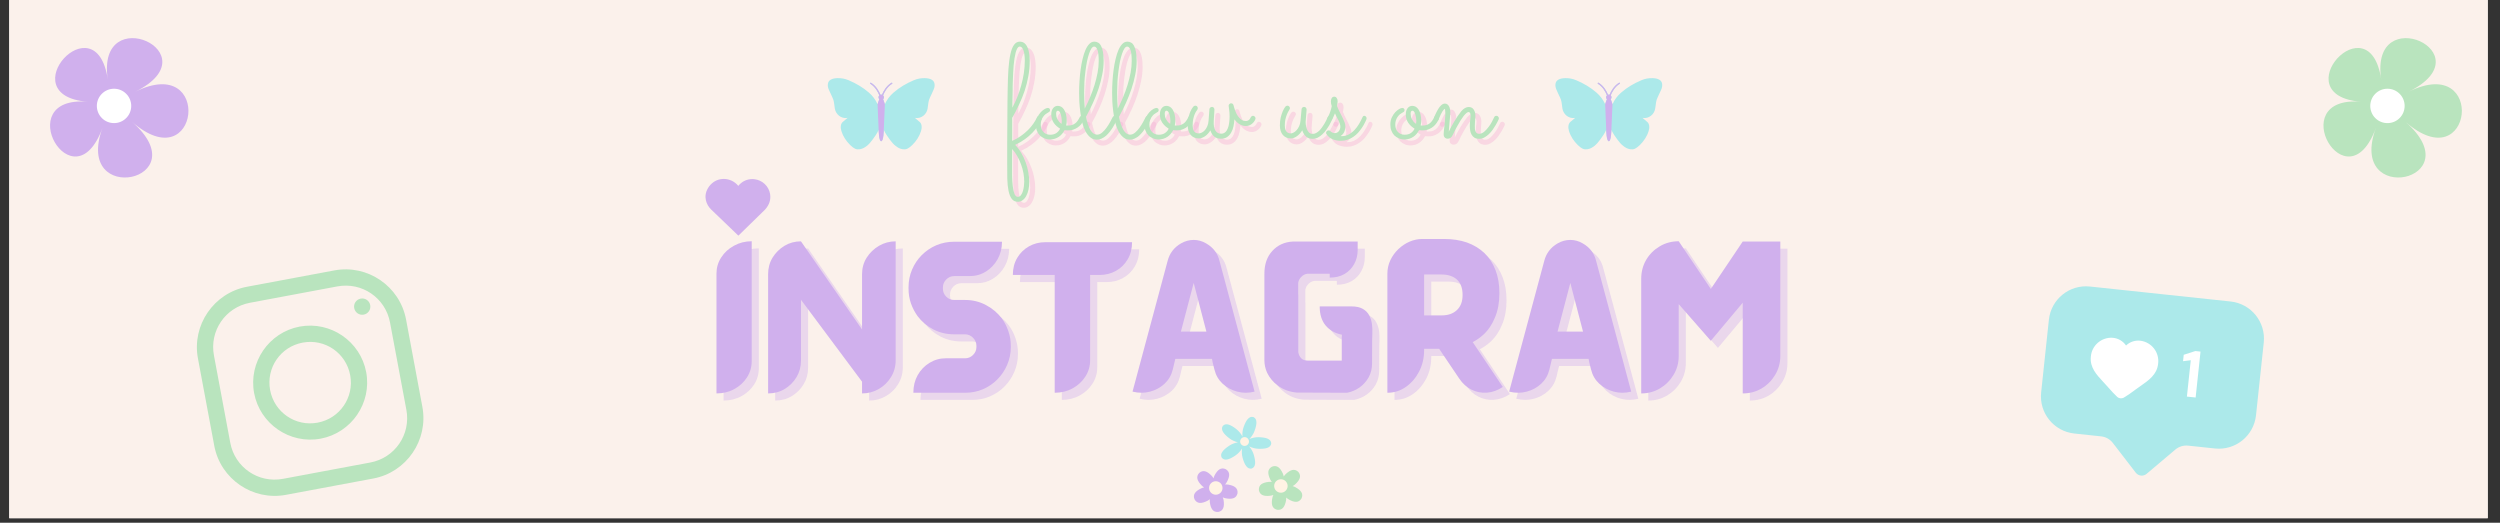 <svg version="1.0" preserveAspectRatio="xMidYMid meet" height="115" viewBox="0 0 412.5 86.25" zoomAndPan="magnify" width="550" xmlns:xlink="http://www.w3.org/1999/xlink" xmlns="http://www.w3.org/2000/svg"><rect x="0" y="0" width="412.5" height="86.25" fill="#333333" stroke="none"/><defs><g></g><clipPath id="9597e64fa7"><path clip-rule="nonzero" d="M 1.531 0 L 410.473 0 L 410.473 85.508 L 1.531 85.508 Z M 1.531 0"></path></clipPath><clipPath id="96911bf99a"><path clip-rule="nonzero" d="M 116.406 29.484 L 127.121 29.484 L 127.121 38.883 L 116.406 38.883 Z M 116.406 29.484"></path></clipPath><clipPath id="cf8eb8ba41"><path clip-rule="nonzero" d="M 116.832 31.016 C 115.965 32.445 116.574 33.836 117.344 34.574 L 121.832 38.883 L 126.23 34.59 C 126.941 33.797 127.215 32.953 127.066 32.016 C 126.855 30.719 125.785 29.711 124.465 29.566 C 123.656 29.48 122.871 29.711 122.262 30.219 C 122.098 30.355 121.949 30.508 121.82 30.672 C 121.672 30.484 121.492 30.312 121.289 30.156 C 120.59 29.625 119.695 29.414 118.836 29.578 C 118.023 29.734 117.293 30.258 116.832 31.016 Z M 116.832 31.016"></path></clipPath><clipPath id="90e68c40b0"><path clip-rule="nonzero" d="M 136.535 12.871 L 154.379 12.871 L 154.379 24.766 L 136.535 24.766 Z M 136.535 12.871"></path></clipPath><clipPath id="61828f160a"><path clip-rule="nonzero" d="M 256.59 12.871 L 274.434 12.871 L 274.434 24.766 L 256.59 24.766 Z M 256.59 12.871"></path></clipPath><clipPath id="6ef91b25ae"><path clip-rule="nonzero" d="M 336 47 L 374 47 L 374 79 L 336 79 Z M 336 47"></path></clipPath><clipPath id="c29c4e6d63"><path clip-rule="nonzero" d="M 338.719 46.621 L 374.207 50.398 L 370.98 80.715 L 335.492 76.938 Z M 338.719 46.621"></path></clipPath><clipPath id="4c7c269822"><path clip-rule="nonzero" d="M 338.719 46.621 L 374.207 50.398 L 370.98 80.715 L 335.492 76.938 Z M 338.719 46.621"></path></clipPath><clipPath id="e0f6f6c6e7"><path clip-rule="nonzero" d="M 344 55 L 357 55 L 357 66 L 344 66 Z M 344 55"></path></clipPath><clipPath id="c264789021"><path clip-rule="nonzero" d="M 338.719 46.621 L 374.207 50.398 L 370.98 80.715 L 335.492 76.938 Z M 338.719 46.621"></path></clipPath><clipPath id="0ab5a9994f"><path clip-rule="nonzero" d="M 338.719 46.621 L 374.207 50.398 L 370.98 80.715 L 335.492 76.938 Z M 338.719 46.621"></path></clipPath><clipPath id="a146e1dacf"><path clip-rule="nonzero" d="M 360 57 L 364 57 L 364 66 L 360 66 Z M 360 57"></path></clipPath><clipPath id="aea3711fe3"><path clip-rule="nonzero" d="M 338.719 46.621 L 374.207 50.398 L 370.98 80.715 L 335.492 76.938 Z M 338.719 46.621"></path></clipPath><clipPath id="e81b7bbdaa"><path clip-rule="nonzero" d="M 338.719 46.621 L 374.207 50.398 L 370.98 80.715 L 335.492 76.938 Z M 338.719 46.621"></path></clipPath><clipPath id="d6306a259b"><path clip-rule="nonzero" d="M 196.992 77.273 L 204.211 77.273 L 204.211 84.477 L 196.992 84.477 Z M 196.992 77.273"></path></clipPath><clipPath id="8b9058db7f"><path clip-rule="nonzero" d="M 207.703 76.887 L 214.832 76.887 L 214.832 84.145 L 207.703 84.145 Z M 207.703 76.887"></path></clipPath><clipPath id="b25918bad9"><path clip-rule="nonzero" d="M 32 44 L 70 44 L 70 82 L 32 82 Z M 32 44"></path></clipPath><clipPath id="cb6591ea9d"><path clip-rule="nonzero" d="M 30.797 49.176 L 65.145 42.75 L 71.57 77.102 L 37.219 83.523 Z M 30.797 49.176"></path></clipPath><clipPath id="c3982b4135"><path clip-rule="nonzero" d="M 30.797 49.176 L 65.145 42.75 L 71.57 77.102 L 37.219 83.523 Z M 30.797 49.176"></path></clipPath></defs><g clip-path="url(#9597e64fa7)"><path fill-rule="nonzero" fill-opacity="1" d="M 1.531 0 L 410.473 0 L 410.473 85.508 L 1.531 85.508 Z M 1.531 0" fill="#ffffff"></path><path fill-rule="nonzero" fill-opacity="1" d="M 1.531 0 L 410.473 0 L 410.473 85.508 L 1.531 85.508 Z M 1.531 0" fill="#fbf1eb"></path></g><path fill-rule="nonzero" fill-opacity="1" d="M 21.785 20.098 C 32.914 29.863 12.102 34.203 16.906 21.113 C 12.102 34.203 1.539 15.75 14.426 16.785 C 1.539 15.75 15.828 0 17.781 13.09 C 15.828 0 35.223 8.719 22.328 15.133 C 35.215 8.727 32.914 29.863 21.785 20.098 Z M 21.785 20.098" fill="#d0b0ed"></path><path fill-rule="nonzero" fill-opacity="1" d="M 21.652 17.477 C 21.652 17.852 21.578 18.215 21.438 18.562 C 21.293 18.91 21.086 19.215 20.82 19.48 C 20.555 19.75 20.25 19.953 19.902 20.098 C 19.555 20.242 19.191 20.312 18.816 20.312 C 18.438 20.312 18.078 20.242 17.73 20.098 C 17.383 19.953 17.074 19.75 16.809 19.48 C 16.543 19.215 16.34 18.91 16.195 18.562 C 16.051 18.215 15.98 17.852 15.98 17.477 C 15.98 17.102 16.051 16.738 16.195 16.391 C 16.34 16.043 16.543 15.738 16.809 15.473 C 17.074 15.207 17.383 15 17.73 14.855 C 18.078 14.711 18.438 14.641 18.816 14.641 C 19.191 14.641 19.555 14.711 19.902 14.855 C 20.25 15 20.555 15.207 20.82 15.473 C 21.086 15.738 21.293 16.043 21.438 16.391 C 21.578 16.738 21.652 17.102 21.652 17.477 Z M 21.652 17.477" fill="#ffffff"></path><path fill-rule="nonzero" fill-opacity="1" d="M 396.898 20.098 C 408.027 29.863 387.215 34.203 392.02 21.113 C 387.215 34.203 376.652 15.75 389.539 16.785 C 376.652 15.75 390.941 0 392.895 13.09 C 390.941 0 410.336 8.719 397.441 15.133 C 410.328 8.727 408.027 29.863 396.898 20.098 Z M 396.898 20.098" fill="#b9e4be"></path><path fill-rule="nonzero" fill-opacity="1" d="M 396.766 17.477 C 396.766 17.852 396.691 18.215 396.551 18.562 C 396.406 18.91 396.199 19.215 395.934 19.48 C 395.668 19.75 395.363 19.953 395.016 20.098 C 394.668 20.242 394.305 20.312 393.93 20.312 C 393.551 20.312 393.191 20.242 392.844 20.098 C 392.496 19.953 392.188 19.75 391.922 19.48 C 391.656 19.215 391.453 18.91 391.309 18.562 C 391.164 18.215 391.094 17.852 391.094 17.477 C 391.094 17.102 391.164 16.738 391.309 16.391 C 391.453 16.043 391.656 15.738 391.922 15.473 C 392.188 15.207 392.496 15 392.844 14.855 C 393.191 14.711 393.551 14.641 393.93 14.641 C 394.305 14.641 394.668 14.711 395.016 14.855 C 395.363 15 395.668 15.207 395.934 15.473 C 396.199 15.738 396.406 16.043 396.551 16.391 C 396.691 16.738 396.766 17.102 396.766 17.477 Z M 396.766 17.477" fill="#ffffff"></path><g fill-opacity="0.4" fill="#d0b0ed"><g transform="translate(118.065, 65.979)"><g><path d="M 1.328 -19.672 C 1.328 -20.641 1.586 -21.523 2.109 -22.328 C 2.629 -23.141 3.332 -23.785 4.219 -24.266 C 5.102 -24.754 6.078 -25 7.141 -25 L 7.141 -5.234 C 7.141 -4.242 6.879 -3.344 6.359 -2.531 C 5.836 -1.727 5.141 -1.086 4.266 -0.609 C 3.391 -0.129 2.41 0.109 1.328 0.109 Z M 1.328 -19.672"></path></g></g></g><g fill-opacity="0.4" fill="#d0b0ed"><g transform="translate(126.583, 65.979)"><g><path d="M 16.828 -19.562 C 16.828 -20.57 17.082 -21.484 17.594 -22.297 C 18.113 -23.109 18.789 -23.758 19.625 -24.25 C 20.469 -24.738 21.383 -24.984 22.375 -24.984 L 22.375 -5.344 C 22.375 -4.332 22.117 -3.414 21.609 -2.594 C 21.109 -1.77 20.438 -1.113 19.594 -0.625 C 18.758 -0.133 17.836 0.109 16.828 0.109 L 16.828 -1.828 L 6.75 -15.344 L 6.75 -5.281 C 6.75 -4.289 6.504 -3.391 6.016 -2.578 C 5.523 -1.766 4.875 -1.113 4.062 -0.625 C 3.25 -0.133 2.336 0.109 1.328 0.109 L 1.328 -19.562 C 1.328 -20.57 1.57 -21.484 2.062 -22.297 C 2.562 -23.109 3.219 -23.758 4.031 -24.25 C 4.844 -24.738 5.75 -24.984 6.75 -24.984 L 16.828 -10.438 Z M 16.828 -19.562"></path></g></g></g><g fill-opacity="0.4" fill="#d0b0ed"><g transform="translate(150.332, 65.979)"><g><path d="M 16.141 -12.266 C 16.598 -11.641 16.957 -10.941 17.219 -10.172 C 17.488 -9.41 17.625 -8.602 17.625 -7.75 L 17.625 -7.547 C 17.625 -6.516 17.426 -5.539 17.031 -4.625 C 16.645 -3.719 16.109 -2.914 15.422 -2.219 C 14.734 -1.52 13.93 -0.973 13.016 -0.578 C 12.109 -0.191 11.133 0 10.094 0 L 1.547 0 C 1.547 -1.082 1.781 -2.047 2.25 -2.891 C 2.727 -3.742 3.375 -4.422 4.188 -4.922 C 5.008 -5.43 5.906 -5.688 6.875 -5.688 L 10.094 -5.688 C 10.582 -5.688 11.016 -5.867 11.391 -6.234 C 11.766 -6.609 11.953 -7.047 11.953 -7.547 L 11.953 -7.75 C 11.953 -8.258 11.766 -8.703 11.391 -9.078 C 11.016 -9.453 10.582 -9.641 10.094 -9.641 L 8.281 -9.641 C 7.039 -9.641 5.895 -9.91 4.844 -10.453 C 3.789 -11.004 2.922 -11.738 2.234 -12.656 C 1.773 -13.301 1.41 -14.004 1.141 -14.766 C 0.879 -15.523 0.75 -16.328 0.75 -17.172 L 0.75 -17.391 C 0.75 -18.43 0.941 -19.406 1.328 -20.312 C 1.711 -21.227 2.25 -22.031 2.938 -22.719 C 3.633 -23.414 4.438 -23.957 5.344 -24.344 C 6.258 -24.727 7.238 -24.922 8.281 -24.922 L 16.172 -24.922 C 16.172 -23.859 15.93 -22.898 15.453 -22.047 C 14.973 -21.191 14.328 -20.508 13.516 -20 C 12.711 -19.5 11.816 -19.25 10.828 -19.25 L 8.281 -19.25 C 7.77 -19.25 7.332 -19.062 6.969 -18.688 C 6.602 -18.312 6.422 -17.879 6.422 -17.391 L 6.422 -17.172 C 6.422 -16.66 6.602 -16.223 6.969 -15.859 C 7.332 -15.492 7.77 -15.312 8.281 -15.312 L 10.094 -15.312 C 11.332 -15.312 12.477 -15.031 13.531 -14.469 C 14.582 -13.914 15.453 -13.18 16.141 -12.266 Z M 16.141 -12.266"></path></g></g></g><g fill-opacity="0.4" fill="#d0b0ed"><g transform="translate(168.402, 65.979)"><g><path d="M 5.234 -24.844 L 19.562 -24.844 C 19.562 -23.77 19.316 -22.82 18.828 -22 C 18.348 -21.188 17.703 -20.555 16.891 -20.109 C 16.086 -19.66 15.191 -19.438 14.203 -19.438 L 12.641 -19.438 L 12.641 -5.359 C 12.641 -4.367 12.375 -3.469 11.844 -2.656 C 11.32 -1.844 10.617 -1.195 9.734 -0.719 C 8.859 -0.238 7.879 0 6.797 0 L 6.797 -19.438 L -0.109 -19.438 C -0.109 -20.5 0.129 -21.438 0.609 -22.25 C 1.086 -23.062 1.734 -23.695 2.547 -24.156 C 3.359 -24.613 4.254 -24.844 5.234 -24.844 Z M 5.234 -24.844"></path></g></g></g><g fill-opacity="0.4" fill="#d0b0ed"><g transform="translate(187.852, 65.979)"><g><path d="M 14.547 -21.719 L 20.328 -0.188 C 19.336 0.062 18.379 0.062 17.453 -0.188 C 16.523 -0.438 15.723 -0.875 15.047 -1.5 C 14.379 -2.125 13.93 -2.898 13.703 -3.828 L 13.406 -5.016 L 13.297 -5.594 L 7.25 -5.594 L 7.109 -5.016 L 6.828 -3.828 C 6.598 -2.898 6.148 -2.125 5.484 -1.5 C 4.816 -0.875 4.02 -0.438 3.094 -0.188 C 2.164 0.062 1.195 0.062 0.188 -0.188 L 5.969 -21.719 C 6.289 -23.008 7.035 -23.988 8.203 -24.656 C 8.859 -25.031 9.551 -25.219 10.281 -25.219 C 11 -25.219 11.676 -25.031 12.312 -24.656 C 13.5 -23.988 14.242 -23.008 14.547 -21.719 Z M 12.375 -10.094 L 10.281 -18.125 L 8.172 -10.094 Z M 12.375 -10.094"></path></g></g></g><g fill-opacity="0.4" fill="#d0b0ed"><g transform="translate(208.469, 65.979)"><g><path d="M 1.781 -3.297 C 1.477 -3.961 1.328 -4.66 1.328 -5.391 L 1.328 -19.562 C 1.328 -19.582 1.332 -19.598 1.344 -19.609 C 1.352 -19.617 1.359 -19.629 1.359 -19.641 L 1.328 -19.641 C 1.328 -21.203 1.766 -22.457 2.641 -23.406 C 3.516 -24.363 4.648 -24.879 6.047 -24.953 L 16.719 -24.953 L 16.719 -23.547 C 16.719 -22.691 16.523 -21.922 16.141 -21.234 C 15.766 -20.547 15.234 -20 14.547 -19.594 C 13.859 -19.195 13.047 -19 12.109 -19 L 12.109 -19.641 L 8.469 -19.641 C 8.094 -19.609 7.758 -19.453 7.469 -19.172 C 7.176 -18.898 6.992 -18.582 6.922 -18.219 C 6.91 -18.125 6.906 -18.039 6.906 -17.969 L 6.906 -16.25 C 6.906 -16.176 6.91 -16.098 6.922 -16.016 L 6.922 -6.688 C 6.992 -6.281 7.156 -5.945 7.406 -5.688 C 7.656 -5.438 7.992 -5.312 8.422 -5.312 L 14.094 -5.312 L 14.094 -9.078 C 14.094 -9.234 14.102 -9.398 14.125 -9.578 C 13.008 -9.797 12.117 -10.297 11.453 -11.078 C 10.785 -11.867 10.453 -12.926 10.453 -14.25 L 15.688 -14.25 C 16.488 -14.25 17.125 -14.109 17.594 -13.828 C 18.07 -13.547 18.422 -13.18 18.641 -12.734 C 18.867 -12.297 19.016 -11.82 19.078 -11.312 C 19.141 -10.801 19.16 -10.305 19.141 -9.828 C 19.117 -9.359 19.109 -8.969 19.109 -8.656 L 19.094 -4.828 C 19.094 -3.984 18.906 -3.223 18.531 -2.547 C 18.156 -1.879 17.656 -1.32 17.031 -0.875 C 16.406 -0.438 15.719 -0.145 14.969 0 L 6.688 -0.031 C 6.082 -0.082 5.508 -0.207 4.969 -0.406 C 4.438 -0.613 3.945 -0.883 3.5 -1.219 C 3.133 -1.488 2.805 -1.801 2.516 -2.156 C 2.223 -2.508 1.977 -2.891 1.781 -3.297 Z M 1.781 -3.297"></path></g></g></g><g fill-opacity="0.4" fill="#d0b0ed"><g transform="translate(228.981, 65.979)"><g><path d="M 15.188 -8.359 L 20.156 -0.953 C 19.301 -0.391 18.426 -0.078 17.531 -0.016 C 16.633 0.047 15.785 -0.117 14.984 -0.516 C 14.191 -0.91 13.516 -1.523 12.953 -2.359 L 9.656 -7.25 L 7.172 -7.25 L 7.172 -7.031 C 7.172 -5.738 6.895 -4.562 6.344 -3.5 C 5.789 -2.438 5.055 -1.586 4.141 -0.953 C 3.234 -0.316 2.223 0 1.109 0 L 1.109 -19.625 C 1.109 -20.414 1.27 -21.16 1.594 -21.859 C 1.926 -22.555 2.367 -23.172 2.922 -23.703 C 3.484 -24.234 4.102 -24.645 4.781 -24.938 C 5.469 -25.227 6.156 -25.375 6.844 -25.375 L 10.484 -25.375 C 11.867 -25.375 13.117 -25.18 14.234 -24.797 C 15.359 -24.391 16.32 -23.805 17.125 -23.047 C 17.914 -22.285 18.523 -21.348 18.953 -20.234 C 19.379 -19.129 19.594 -17.867 19.594 -16.453 L 19.594 -16.406 C 19.594 -14.906 19.352 -13.586 18.875 -12.453 C 18.414 -11.297 17.77 -10.336 16.938 -9.578 C 16.406 -9.086 15.82 -8.68 15.188 -8.359 Z M 7.172 -19.516 L 7.172 -12.766 L 10.062 -12.766 C 11.145 -12.766 11.992 -13.066 12.609 -13.672 C 13.211 -14.254 13.516 -15.062 13.516 -16.094 L 13.516 -16.172 C 13.516 -17.266 13.211 -18.094 12.609 -18.656 C 11.992 -19.227 11.129 -19.516 10.016 -19.516 Z M 7.172 -19.516"></path></g></g></g><g fill-opacity="0.4" fill="#d0b0ed"><g transform="translate(249.996, 65.979)"><g><path d="M 14.547 -21.719 L 20.328 -0.188 C 19.336 0.062 18.379 0.062 17.453 -0.188 C 16.523 -0.438 15.723 -0.875 15.047 -1.5 C 14.379 -2.125 13.93 -2.898 13.703 -3.828 L 13.406 -5.016 L 13.297 -5.594 L 7.25 -5.594 L 7.109 -5.016 L 6.828 -3.828 C 6.598 -2.898 6.148 -2.125 5.484 -1.5 C 4.816 -0.875 4.02 -0.438 3.094 -0.188 C 2.164 0.062 1.195 0.062 0.188 -0.188 L 5.969 -21.719 C 6.289 -23.008 7.035 -23.988 8.203 -24.656 C 8.859 -25.031 9.551 -25.219 10.281 -25.219 C 11 -25.219 11.676 -25.031 12.312 -24.656 C 13.5 -23.988 14.242 -23.008 14.547 -21.719 Z M 12.375 -10.094 L 10.281 -18.125 L 8.172 -10.094 Z M 12.375 -10.094"></path></g></g></g><g fill-opacity="0.4" fill="#d0b0ed"><g transform="translate(270.614, 65.979)"><g><path d="M 18.109 -24.953 L 24.312 -24.953 L 24.312 -6.078 C 24.312 -4.941 24.031 -3.906 23.469 -2.969 C 22.914 -2.031 22.172 -1.281 21.234 -0.719 C 20.297 -0.164 19.254 0.109 18.109 0.109 L 18.109 -14.859 L 12.844 -8.578 L 7.547 -14.625 L 7.547 -6.078 C 7.547 -4.941 7.266 -3.906 6.703 -2.969 C 6.141 -2.031 5.391 -1.281 4.453 -0.719 C 3.516 -0.164 2.484 0.109 1.359 0.109 L 1.359 -18.797 C 1.359 -19.941 1.629 -20.984 2.172 -21.922 C 2.723 -22.859 3.469 -23.602 4.406 -24.156 C 5.344 -24.719 6.391 -25 7.547 -25 L 12.844 -17.125 Z M 18.109 -24.953"></path></g></g></g><g fill-opacity="1" fill="#d0b0ed"><g transform="translate(116.892, 64.806)"><g><path d="M 1.328 -19.672 C 1.328 -20.641 1.586 -21.523 2.109 -22.328 C 2.629 -23.141 3.332 -23.785 4.219 -24.266 C 5.102 -24.754 6.078 -25 7.141 -25 L 7.141 -5.234 C 7.141 -4.242 6.879 -3.344 6.359 -2.531 C 5.836 -1.727 5.141 -1.086 4.266 -0.609 C 3.391 -0.129 2.41 0.109 1.328 0.109 Z M 1.328 -19.672"></path></g></g></g><g fill-opacity="1" fill="#d0b0ed"><g transform="translate(125.41, 64.806)"><g><path d="M 16.828 -19.562 C 16.828 -20.57 17.082 -21.484 17.594 -22.297 C 18.113 -23.109 18.789 -23.758 19.625 -24.25 C 20.469 -24.738 21.383 -24.984 22.375 -24.984 L 22.375 -5.344 C 22.375 -4.332 22.117 -3.414 21.609 -2.594 C 21.109 -1.77 20.438 -1.113 19.594 -0.625 C 18.758 -0.133 17.836 0.109 16.828 0.109 L 16.828 -1.828 L 6.75 -15.344 L 6.75 -5.281 C 6.75 -4.289 6.504 -3.391 6.016 -2.578 C 5.523 -1.766 4.875 -1.113 4.062 -0.625 C 3.25 -0.133 2.336 0.109 1.328 0.109 L 1.328 -19.562 C 1.328 -20.57 1.57 -21.484 2.062 -22.297 C 2.562 -23.109 3.219 -23.758 4.031 -24.25 C 4.844 -24.738 5.75 -24.984 6.75 -24.984 L 16.828 -10.438 Z M 16.828 -19.562"></path></g></g></g><g fill-opacity="1" fill="#d0b0ed"><g transform="translate(149.158, 64.806)"><g><path d="M 16.141 -12.266 C 16.598 -11.641 16.957 -10.941 17.219 -10.172 C 17.488 -9.41 17.625 -8.602 17.625 -7.75 L 17.625 -7.547 C 17.625 -6.516 17.426 -5.539 17.031 -4.625 C 16.645 -3.719 16.109 -2.914 15.422 -2.219 C 14.734 -1.52 13.93 -0.973 13.016 -0.578 C 12.109 -0.191 11.133 0 10.094 0 L 1.547 0 C 1.547 -1.082 1.781 -2.047 2.25 -2.891 C 2.727 -3.742 3.375 -4.422 4.188 -4.922 C 5.008 -5.43 5.906 -5.688 6.875 -5.688 L 10.094 -5.688 C 10.582 -5.688 11.016 -5.867 11.391 -6.234 C 11.766 -6.609 11.953 -7.047 11.953 -7.547 L 11.953 -7.75 C 11.953 -8.258 11.766 -8.703 11.391 -9.078 C 11.016 -9.453 10.582 -9.641 10.094 -9.641 L 8.281 -9.641 C 7.039 -9.641 5.895 -9.91 4.844 -10.453 C 3.789 -11.004 2.922 -11.738 2.234 -12.656 C 1.773 -13.301 1.41 -14.004 1.141 -14.766 C 0.879 -15.523 0.75 -16.328 0.75 -17.172 L 0.75 -17.391 C 0.75 -18.43 0.941 -19.406 1.328 -20.312 C 1.711 -21.227 2.25 -22.031 2.938 -22.719 C 3.633 -23.414 4.438 -23.957 5.344 -24.344 C 6.258 -24.727 7.238 -24.922 8.281 -24.922 L 16.172 -24.922 C 16.172 -23.859 15.93 -22.898 15.453 -22.047 C 14.973 -21.191 14.328 -20.508 13.516 -20 C 12.711 -19.5 11.816 -19.25 10.828 -19.25 L 8.281 -19.25 C 7.77 -19.25 7.332 -19.062 6.969 -18.688 C 6.602 -18.312 6.422 -17.879 6.422 -17.391 L 6.422 -17.172 C 6.422 -16.66 6.602 -16.223 6.969 -15.859 C 7.332 -15.492 7.77 -15.312 8.281 -15.312 L 10.094 -15.312 C 11.332 -15.312 12.477 -15.031 13.531 -14.469 C 14.582 -13.914 15.453 -13.18 16.141 -12.266 Z M 16.141 -12.266"></path></g></g></g><g fill-opacity="1" fill="#d0b0ed"><g transform="translate(167.229, 64.806)"><g><path d="M 5.234 -24.844 L 19.562 -24.844 C 19.562 -23.77 19.316 -22.82 18.828 -22 C 18.348 -21.188 17.703 -20.555 16.891 -20.109 C 16.086 -19.66 15.191 -19.438 14.203 -19.438 L 12.641 -19.438 L 12.641 -5.359 C 12.641 -4.367 12.375 -3.469 11.844 -2.656 C 11.32 -1.844 10.617 -1.195 9.734 -0.719 C 8.859 -0.238 7.879 0 6.797 0 L 6.797 -19.438 L -0.109 -19.438 C -0.109 -20.5 0.129 -21.438 0.609 -22.25 C 1.086 -23.062 1.734 -23.695 2.547 -24.156 C 3.359 -24.613 4.254 -24.844 5.234 -24.844 Z M 5.234 -24.844"></path></g></g></g><g fill-opacity="1" fill="#d0b0ed"><g transform="translate(186.679, 64.806)"><g><path d="M 14.547 -21.719 L 20.328 -0.188 C 19.336 0.062 18.379 0.062 17.453 -0.188 C 16.523 -0.438 15.723 -0.875 15.047 -1.5 C 14.379 -2.125 13.93 -2.898 13.703 -3.828 L 13.406 -5.016 L 13.297 -5.594 L 7.25 -5.594 L 7.109 -5.016 L 6.828 -3.828 C 6.598 -2.898 6.148 -2.125 5.484 -1.5 C 4.816 -0.875 4.02 -0.438 3.094 -0.188 C 2.164 0.062 1.195 0.062 0.188 -0.188 L 5.969 -21.719 C 6.289 -23.008 7.035 -23.988 8.203 -24.656 C 8.859 -25.031 9.551 -25.219 10.281 -25.219 C 11 -25.219 11.676 -25.031 12.312 -24.656 C 13.5 -23.988 14.242 -23.008 14.547 -21.719 Z M 12.375 -10.094 L 10.281 -18.125 L 8.172 -10.094 Z M 12.375 -10.094"></path></g></g></g><g fill-opacity="1" fill="#d0b0ed"><g transform="translate(207.296, 64.806)"><g><path d="M 1.781 -3.297 C 1.477 -3.961 1.328 -4.66 1.328 -5.391 L 1.328 -19.562 C 1.328 -19.582 1.332 -19.598 1.344 -19.609 C 1.352 -19.617 1.359 -19.629 1.359 -19.641 L 1.328 -19.641 C 1.328 -21.203 1.766 -22.457 2.641 -23.406 C 3.516 -24.363 4.648 -24.879 6.047 -24.953 L 16.719 -24.953 L 16.719 -23.547 C 16.719 -22.691 16.523 -21.922 16.141 -21.234 C 15.766 -20.547 15.234 -20 14.547 -19.594 C 13.859 -19.195 13.047 -19 12.109 -19 L 12.109 -19.641 L 8.469 -19.641 C 8.094 -19.609 7.758 -19.453 7.469 -19.172 C 7.176 -18.898 6.992 -18.582 6.922 -18.219 C 6.91 -18.125 6.906 -18.039 6.906 -17.969 L 6.906 -16.25 C 6.906 -16.176 6.91 -16.098 6.922 -16.016 L 6.922 -6.688 C 6.992 -6.281 7.156 -5.945 7.406 -5.688 C 7.656 -5.438 7.992 -5.312 8.422 -5.312 L 14.094 -5.312 L 14.094 -9.078 C 14.094 -9.234 14.102 -9.398 14.125 -9.578 C 13.008 -9.797 12.117 -10.297 11.453 -11.078 C 10.785 -11.867 10.453 -12.926 10.453 -14.25 L 15.688 -14.25 C 16.488 -14.25 17.125 -14.109 17.594 -13.828 C 18.07 -13.547 18.422 -13.18 18.641 -12.734 C 18.867 -12.297 19.016 -11.82 19.078 -11.312 C 19.141 -10.801 19.16 -10.305 19.141 -9.828 C 19.117 -9.359 19.109 -8.969 19.109 -8.656 L 19.094 -4.828 C 19.094 -3.984 18.906 -3.223 18.531 -2.547 C 18.156 -1.879 17.656 -1.32 17.031 -0.875 C 16.406 -0.438 15.719 -0.145 14.969 0 L 6.688 -0.031 C 6.082 -0.082 5.508 -0.207 4.969 -0.406 C 4.438 -0.613 3.945 -0.883 3.5 -1.219 C 3.133 -1.488 2.805 -1.801 2.516 -2.156 C 2.223 -2.508 1.977 -2.891 1.781 -3.297 Z M 1.781 -3.297"></path></g></g></g><g fill-opacity="1" fill="#d0b0ed"><g transform="translate(227.808, 64.806)"><g><path d="M 15.188 -8.359 L 20.156 -0.953 C 19.301 -0.391 18.426 -0.078 17.531 -0.016 C 16.633 0.047 15.785 -0.117 14.984 -0.516 C 14.191 -0.91 13.516 -1.523 12.953 -2.359 L 9.656 -7.25 L 7.172 -7.25 L 7.172 -7.031 C 7.172 -5.738 6.895 -4.562 6.344 -3.5 C 5.789 -2.438 5.055 -1.586 4.141 -0.953 C 3.234 -0.316 2.223 0 1.109 0 L 1.109 -19.625 C 1.109 -20.414 1.27 -21.16 1.594 -21.859 C 1.926 -22.555 2.367 -23.172 2.922 -23.703 C 3.484 -24.234 4.102 -24.645 4.781 -24.938 C 5.469 -25.227 6.156 -25.375 6.844 -25.375 L 10.484 -25.375 C 11.867 -25.375 13.117 -25.18 14.234 -24.797 C 15.359 -24.391 16.32 -23.805 17.125 -23.047 C 17.914 -22.285 18.523 -21.348 18.953 -20.234 C 19.379 -19.129 19.594 -17.867 19.594 -16.453 L 19.594 -16.406 C 19.594 -14.906 19.352 -13.586 18.875 -12.453 C 18.414 -11.297 17.77 -10.336 16.938 -9.578 C 16.406 -9.086 15.82 -8.68 15.188 -8.359 Z M 7.172 -19.516 L 7.172 -12.766 L 10.062 -12.766 C 11.145 -12.766 11.992 -13.066 12.609 -13.672 C 13.211 -14.254 13.516 -15.062 13.516 -16.094 L 13.516 -16.172 C 13.516 -17.266 13.211 -18.094 12.609 -18.656 C 11.992 -19.227 11.129 -19.516 10.016 -19.516 Z M 7.172 -19.516"></path></g></g></g><g fill-opacity="1" fill="#d0b0ed"><g transform="translate(248.823, 64.806)"><g><path d="M 14.547 -21.719 L 20.328 -0.188 C 19.336 0.062 18.379 0.062 17.453 -0.188 C 16.523 -0.438 15.723 -0.875 15.047 -1.5 C 14.379 -2.125 13.93 -2.898 13.703 -3.828 L 13.406 -5.016 L 13.297 -5.594 L 7.25 -5.594 L 7.109 -5.016 L 6.828 -3.828 C 6.598 -2.898 6.148 -2.125 5.484 -1.5 C 4.816 -0.875 4.02 -0.438 3.094 -0.188 C 2.164 0.062 1.195 0.062 0.188 -0.188 L 5.969 -21.719 C 6.289 -23.008 7.035 -23.988 8.203 -24.656 C 8.859 -25.031 9.551 -25.219 10.281 -25.219 C 11 -25.219 11.676 -25.031 12.312 -24.656 C 13.5 -23.988 14.242 -23.008 14.547 -21.719 Z M 12.375 -10.094 L 10.281 -18.125 L 8.172 -10.094 Z M 12.375 -10.094"></path></g></g></g><g fill-opacity="1" fill="#d0b0ed"><g transform="translate(269.441, 64.806)"><g><path d="M 18.109 -24.953 L 24.312 -24.953 L 24.312 -6.078 C 24.312 -4.941 24.031 -3.906 23.469 -2.969 C 22.914 -2.031 22.172 -1.281 21.234 -0.719 C 20.297 -0.164 19.254 0.109 18.109 0.109 L 18.109 -14.859 L 12.844 -8.578 L 7.547 -14.625 L 7.547 -6.078 C 7.547 -4.941 7.266 -3.906 6.703 -2.969 C 6.141 -2.031 5.391 -1.281 4.453 -0.719 C 3.516 -0.164 2.484 0.109 1.359 0.109 L 1.359 -18.797 C 1.359 -19.941 1.629 -20.984 2.172 -21.922 C 2.723 -22.859 3.469 -23.602 4.406 -24.156 C 5.344 -24.719 6.391 -25 7.547 -25 L 12.844 -17.125 Z M 18.109 -24.953"></path></g></g></g><g clip-path="url(#96911bf99a)"><g clip-path="url(#cf8eb8ba41)"><path fill-rule="nonzero" fill-opacity="1" d="M 116.406 29.523 L 127.121 29.523 L 127.121 38.883 L 116.406 38.883 Z M 116.406 29.523" fill="#d0b0ed"></path></g></g><g clip-path="url(#90e68c40b0)"><path fill-rule="nonzero" fill-opacity="1" d="M 154.195 13.824 C 154.152 13.52 153.984 13.297 153.723 13.145 C 153.387 12.957 153.027 12.91 152.645 12.895 C 151.992 12.867 151.363 12.988 150.77 13.242 C 149.559 13.758 148.426 14.41 147.43 15.281 C 146.816 15.816 146.332 16.449 146.004 17.199 C 145.863 16.734 145.758 16.477 145.711 16.375 C 145.742 16.344 145.77 16.309 145.789 16.27 C 145.797 16.258 145.805 16.246 145.809 16.234 C 145.809 16.23 145.809 16.23 145.809 16.23 C 145.816 16.219 145.82 16.207 145.824 16.195 C 145.824 16.191 145.824 16.191 145.824 16.188 C 145.828 16.176 145.832 16.164 145.836 16.152 C 145.836 16.152 145.836 16.148 145.836 16.145 C 145.84 16.133 145.84 16.121 145.844 16.109 C 145.844 16.105 145.844 16.105 145.844 16.102 C 145.844 16.086 145.848 16.07 145.848 16.055 C 145.848 16.039 145.844 16.023 145.844 16.008 C 145.844 16.004 145.844 16.004 145.844 16 C 145.84 15.988 145.84 15.977 145.836 15.961 C 145.816 15.871 145.773 15.793 145.711 15.734 C 145.918 15.215 146.371 14.328 147.191 13.828 C 147.242 13.801 147.258 13.738 147.227 13.688 C 147.199 13.641 147.137 13.625 147.086 13.656 C 146.223 14.18 145.75 15.078 145.527 15.629 C 145.508 15.621 145.492 15.617 145.473 15.613 C 145.469 15.613 145.465 15.613 145.457 15.613 C 145.453 15.613 145.445 15.609 145.438 15.609 C 145.426 15.609 145.414 15.609 145.398 15.609 C 145.355 15.609 145.312 15.617 145.273 15.629 C 145.051 15.078 144.578 14.18 143.715 13.656 C 143.664 13.625 143.602 13.641 143.574 13.688 C 143.543 13.738 143.559 13.801 143.605 13.828 C 144.43 14.328 144.883 15.215 145.09 15.734 C 145.008 15.816 144.953 15.93 144.953 16.055 C 144.953 16.18 145.008 16.293 145.09 16.375 C 145.043 16.477 144.938 16.734 144.797 17.199 C 144.469 16.449 143.984 15.816 143.371 15.281 C 142.375 14.41 141.242 13.758 140.031 13.242 C 139.438 12.988 138.809 12.867 138.156 12.895 C 137.773 12.91 137.414 12.957 137.078 13.145 C 136.812 13.297 136.648 13.52 136.605 13.824 C 136.555 14.145 136.617 14.457 136.738 14.75 C 136.926 15.199 137.137 15.637 137.348 16.078 C 137.473 16.336 137.566 16.605 137.605 16.891 C 137.656 17.254 137.691 17.617 137.758 17.98 C 137.926 18.859 138.766 19.609 139.789 19.461 C 139.809 19.461 139.832 19.461 139.832 19.461 C 139.578 19.68 139.309 19.895 139.055 20.121 C 138.875 20.277 138.785 20.484 138.746 20.715 C 138.695 21.023 138.738 21.324 138.828 21.617 C 139.102 22.512 139.609 23.262 140.266 23.918 C 140.523 24.176 140.805 24.398 141.141 24.559 C 141.336 24.652 141.648 24.66 141.867 24.625 C 142.336 24.551 142.637 24.367 143.012 24.086 C 143.375 23.809 143.66 23.457 143.93 23.098 C 144.332 22.57 144.711 22.031 144.977 21.426 C 144.977 21.426 145.004 23.301 145.398 23.301 C 145.797 23.301 145.824 21.426 145.824 21.426 C 146.09 22.031 146.469 22.57 146.867 23.098 C 147.141 23.457 147.426 23.809 147.789 24.086 C 148.164 24.367 148.465 24.551 148.934 24.625 C 149.152 24.66 149.461 24.652 149.66 24.559 C 149.992 24.398 150.277 24.176 150.535 23.918 C 151.191 23.262 151.699 22.512 151.973 21.617 C 152.062 21.324 152.105 21.023 152.055 20.715 C 152.016 20.484 151.926 20.277 151.746 20.121 C 151.488 19.895 151.223 19.68 150.965 19.461 C 150.969 19.461 150.992 19.461 151.012 19.461 C 152.035 19.609 152.875 18.859 153.043 17.98 C 153.109 17.617 153.145 17.254 153.195 16.891 C 153.234 16.605 153.324 16.336 153.453 16.078 C 153.664 15.637 153.875 15.199 154.062 14.75 C 154.184 14.457 154.246 14.145 154.195 13.824 Z M 154.195 13.824" fill="#ace9ea"></path></g><path fill-rule="nonzero" fill-opacity="1" d="M 147.227 13.688 C 147.199 13.641 147.137 13.625 147.086 13.656 C 146.223 14.18 145.75 15.078 145.527 15.629 C 145.488 15.617 145.445 15.609 145.398 15.609 C 145.355 15.609 145.312 15.617 145.273 15.629 C 145.051 15.078 144.578 14.18 143.715 13.656 C 143.664 13.625 143.602 13.641 143.574 13.688 C 143.543 13.738 143.559 13.801 143.605 13.828 C 144.43 14.328 144.883 15.215 145.09 15.734 C 145.008 15.816 144.953 15.93 144.953 16.055 C 144.953 16.18 145.008 16.293 145.09 16.375 C 145.043 16.477 144.938 16.734 144.797 17.199 L 144.977 21.426 C 144.977 21.426 145.004 23.301 145.398 23.301 C 145.797 23.301 145.824 21.426 145.824 21.426 L 146.004 17.199 C 145.863 16.734 145.758 16.477 145.711 16.375 C 145.793 16.293 145.848 16.18 145.848 16.055 C 145.848 15.93 145.793 15.816 145.707 15.734 C 145.918 15.215 146.371 14.328 147.191 13.828 C 147.242 13.801 147.258 13.738 147.227 13.688 Z M 147.227 13.688" fill="#d0b0ed"></path><g clip-path="url(#61828f160a)"><path fill-rule="nonzero" fill-opacity="1" d="M 274.25 13.824 C 274.207 13.52 274.039 13.297 273.777 13.145 C 273.441 12.957 273.082 12.91 272.699 12.895 C 272.043 12.867 271.418 12.988 270.824 13.242 C 269.609 13.758 268.48 14.41 267.484 15.281 C 266.871 15.816 266.387 16.449 266.059 17.199 C 265.918 16.734 265.812 16.477 265.766 16.375 C 265.797 16.344 265.824 16.309 265.844 16.27 C 265.852 16.258 265.855 16.246 265.863 16.234 C 265.863 16.23 265.863 16.23 265.863 16.23 C 265.867 16.219 265.875 16.207 265.879 16.195 C 265.879 16.191 265.879 16.191 265.879 16.188 C 265.883 16.176 265.887 16.164 265.887 16.152 C 265.891 16.152 265.891 16.148 265.891 16.145 C 265.895 16.133 265.895 16.121 265.895 16.109 C 265.898 16.105 265.898 16.105 265.898 16.102 C 265.898 16.086 265.898 16.07 265.898 16.055 C 265.898 16.039 265.898 16.023 265.898 16.008 C 265.898 16.004 265.898 16.004 265.898 16 C 265.895 15.988 265.895 15.977 265.891 15.961 C 265.871 15.871 265.824 15.793 265.762 15.734 C 265.973 15.215 266.426 14.328 267.246 13.828 C 267.297 13.801 267.312 13.738 267.281 13.688 C 267.254 13.641 267.188 13.625 267.141 13.656 C 266.277 14.18 265.801 15.078 265.582 15.629 C 265.562 15.621 265.547 15.617 265.527 15.613 C 265.523 15.613 265.516 15.613 265.512 15.613 C 265.508 15.613 265.5 15.609 265.492 15.609 C 265.48 15.609 265.469 15.609 265.453 15.609 C 265.41 15.609 265.367 15.617 265.328 15.629 C 265.105 15.078 264.633 14.18 263.77 13.656 C 263.719 13.625 263.656 13.641 263.625 13.688 C 263.598 13.738 263.613 13.801 263.66 13.828 C 264.484 14.328 264.938 15.215 265.145 15.734 C 265.062 15.816 265.008 15.93 265.008 16.055 C 265.008 16.18 265.059 16.293 265.145 16.375 C 265.098 16.477 264.992 16.734 264.852 17.199 C 264.523 16.449 264.039 15.816 263.426 15.281 C 262.43 14.41 261.297 13.758 260.086 13.242 C 259.492 12.988 258.863 12.867 258.207 12.895 C 257.828 12.91 257.469 12.957 257.133 13.145 C 256.867 13.297 256.703 13.52 256.656 13.824 C 256.609 14.145 256.672 14.457 256.793 14.75 C 256.98 15.199 257.191 15.637 257.402 16.078 C 257.527 16.336 257.621 16.605 257.66 16.891 C 257.711 17.254 257.746 17.617 257.812 17.98 C 257.98 18.859 258.82 19.609 259.84 19.461 C 259.863 19.461 259.887 19.461 259.887 19.461 C 259.633 19.68 259.363 19.895 259.105 20.121 C 258.93 20.277 258.84 20.484 258.801 20.715 C 258.75 21.023 258.793 21.324 258.883 21.617 C 259.152 22.512 259.664 23.262 260.32 23.918 C 260.574 24.176 260.859 24.398 261.191 24.559 C 261.391 24.652 261.703 24.66 261.918 24.625 C 262.387 24.551 262.691 24.367 263.066 24.086 C 263.43 23.809 263.711 23.457 263.984 23.098 C 264.383 22.57 264.762 22.031 265.027 21.426 C 265.027 21.426 265.059 23.301 265.453 23.301 C 265.848 23.301 265.879 21.426 265.879 21.426 C 266.145 22.031 266.523 22.57 266.922 23.098 C 267.195 23.457 267.48 23.809 267.844 24.086 C 268.219 24.367 268.52 24.551 268.988 24.625 C 269.207 24.66 269.516 24.652 269.715 24.559 C 270.047 24.398 270.332 24.176 270.59 23.918 C 271.242 23.262 271.754 22.512 272.027 21.617 C 272.117 21.324 272.16 21.023 272.109 20.715 C 272.07 20.484 271.98 20.277 271.801 20.121 C 271.543 19.895 271.277 19.68 271.02 19.461 C 271.023 19.461 271.043 19.461 271.066 19.461 C 272.09 19.609 272.93 18.859 273.094 17.98 C 273.164 17.617 273.199 17.254 273.25 16.891 C 273.289 16.605 273.379 16.336 273.504 16.078 C 273.715 15.637 273.926 15.199 274.117 14.75 C 274.238 14.457 274.297 14.145 274.25 13.824 Z M 274.25 13.824" fill="#ace9ea"></path></g><path fill-rule="nonzero" fill-opacity="1" d="M 267.281 13.688 C 267.254 13.641 267.188 13.625 267.141 13.656 C 266.277 14.18 265.801 15.078 265.582 15.629 C 265.543 15.617 265.5 15.609 265.453 15.609 C 265.41 15.609 265.367 15.617 265.328 15.629 C 265.105 15.078 264.633 14.18 263.766 13.656 C 263.719 13.625 263.656 13.641 263.625 13.688 C 263.598 13.738 263.613 13.801 263.66 13.828 C 264.484 14.328 264.938 15.215 265.145 15.734 C 265.062 15.816 265.008 15.93 265.008 16.055 C 265.008 16.18 265.059 16.293 265.145 16.375 C 265.098 16.477 264.992 16.734 264.852 17.199 L 265.027 21.426 C 265.027 21.426 265.059 23.301 265.453 23.301 C 265.848 23.301 265.879 21.426 265.879 21.426 L 266.059 17.199 C 265.918 16.734 265.812 16.477 265.766 16.375 C 265.848 16.293 265.898 16.18 265.898 16.055 C 265.898 15.93 265.848 15.816 265.762 15.734 C 265.969 15.215 266.426 14.328 267.246 13.828 C 267.297 13.801 267.312 13.738 267.281 13.688 Z M 267.281 13.688" fill="#d0b0ed"></path><g clip-path="url(#6ef91b25ae)"><g clip-path="url(#c29c4e6d63)"><g clip-path="url(#4c7c269822)"><path fill-rule="nonzero" fill-opacity="1" d="M 373.52 56.523 L 372.242 68.523 C 371.883 71.906 368.848 74.359 365.465 74 L 361.051 73.531 C 360.285 73.449 359.52 73.684 358.93 74.18 L 354.195 78.18 C 353.652 78.645 352.836 78.555 352.398 77.988 L 348.617 73.086 C 348.148 72.473 347.449 72.082 346.68 72 L 342.266 71.531 C 338.879 71.172 336.43 68.137 336.789 64.75 L 338.066 52.754 C 338.426 49.367 341.461 46.918 344.844 47.277 L 368.047 49.746 C 371.43 50.105 373.879 53.141 373.52 56.523 Z M 373.52 56.523" fill="#ace9ea"></path></g></g></g><g clip-path="url(#e0f6f6c6e7)"><g clip-path="url(#c264789021)"><g clip-path="url(#0ab5a9994f)"><path fill-rule="nonzero" fill-opacity="1" d="M 356.086 60.051 C 355.902 61.801 354.504 62.773 353.277 63.629 C 353.117 63.738 352.961 63.848 352.809 63.961 L 352.32 64.309 C 351.711 64.781 351.074 65.219 350.41 65.621 C 350.07 65.797 349.66 65.754 349.363 65.512 C 348.824 64.996 348.305 64.445 347.82 63.879 L 347.371 63.383 C 347.246 63.246 347.121 63.109 346.996 62.977 C 345.922 61.816 344.805 60.613 344.988 58.871 C 345.117 57.012 346.734 55.609 348.594 55.734 C 349.484 55.805 350.293 56.27 350.797 57.008 C 351.441 56.391 352.336 56.102 353.223 56.227 C 355.066 56.492 356.348 58.207 356.086 60.051 Z M 356.086 60.051" fill="#ffffff"></path></g></g></g><g clip-path="url(#a146e1dacf)"><g clip-path="url(#aea3711fe3)"><g clip-path="url(#e81b7bbdaa)"><path fill-rule="nonzero" fill-opacity="1" d="M 362.281 65.59 L 363.086 58.012 L 362.23 57.922 L 360.316 58.539 L 360.203 59.598 L 361.477 59.438 L 360.84 65.438 Z M 362.281 65.59" fill="#ffffff"></path></g></g></g><path fill-rule="nonzero" fill-opacity="1" d="M 207.648 74.051 C 208.84 74.086 209.672 73.898 209.758 73.16 C 209.719 72.418 208.902 72.176 207.711 72.137 C 207.145 72.121 206.59 72.254 206.152 72.434 C 206.48 72.094 206.812 71.625 207.004 71.094 C 207.406 69.973 207.484 69.125 206.809 68.812 C 206.09 68.621 205.609 69.324 205.203 70.445 C 205.012 70.977 204.965 71.547 205.004 72.02 C 204.781 71.598 204.438 71.145 203.992 70.797 C 203.051 70.066 202.266 69.73 201.762 70.277 C 201.359 70.898 201.879 71.574 202.82 72.309 C 203.266 72.652 203.793 72.871 204.254 72.984 C 203.785 73.066 203.246 73.25 202.781 73.566 C 201.793 74.234 201.23 74.879 201.594 75.527 C 202.062 76.102 202.867 75.82 203.855 75.148 C 204.32 74.832 204.691 74.398 204.941 73.996 C 204.871 74.465 204.883 75.035 205.039 75.574 C 205.371 76.723 205.809 77.453 206.535 77.309 C 207.23 77.043 207.207 76.191 206.875 75.043 C 206.719 74.5 206.422 74.016 206.113 73.656 C 206.539 73.863 207.082 74.031 207.648 74.051" fill="#ace9ea"></path><path fill-rule="nonzero" fill-opacity="1" d="M 206.039 73.098 C 205.902 73.477 205.484 73.672 205.105 73.535 C 204.727 73.398 204.531 72.98 204.668 72.602 C 204.805 72.227 205.223 72.027 205.602 72.164 C 205.977 72.301 206.176 72.719 206.039 73.098" fill="#fff3e4"></path><g clip-path="url(#d6306a259b)"><path fill-rule="nonzero" fill-opacity="1" d="M 204.191 81.398 C 204.297 80.516 203.656 80.137 202.668 79.961 C 202.492 79.93 202.312 79.926 202.137 79.938 C 202.254 79.809 202.359 79.664 202.445 79.508 C 202.918 78.621 203.016 77.883 202.254 77.418 C 201.445 77.047 200.887 77.539 200.414 78.426 C 200.332 78.586 200.27 78.754 200.23 78.926 C 200.145 78.77 200.039 78.625 199.914 78.496 C 199.219 77.773 198.547 77.453 197.871 78.031 C 197.27 78.688 197.562 79.367 198.262 80.094 C 198.383 80.223 198.527 80.332 198.676 80.422 C 198.504 80.457 198.332 80.512 198.172 80.59 C 197.27 81.031 196.758 81.57 197.098 82.391 C 197.535 83.168 198.273 83.098 199.18 82.656 C 199.34 82.578 199.488 82.48 199.621 82.363 C 199.602 82.539 199.602 82.719 199.625 82.895 C 199.766 83.891 200.117 84.543 201.008 84.473 C 201.879 84.297 202.039 83.57 201.902 82.578 C 201.875 82.398 201.828 82.227 201.758 82.066 C 201.918 82.137 202.09 82.195 202.266 82.227 C 203.254 82.402 203.984 82.266 204.191 81.398" fill="#d0b0ed"></path></g><path fill-rule="nonzero" fill-opacity="1" d="M 201.391 81.301 C 200.957 81.738 200.254 81.738 199.82 81.301 C 199.387 80.867 199.387 80.164 199.82 79.73 C 200.254 79.297 200.957 79.297 201.391 79.73 C 201.824 80.164 201.824 80.867 201.391 81.301" fill="#fff3e4"></path><g clip-path="url(#8b9058db7f)"><path fill-rule="nonzero" fill-opacity="1" d="M 214.227 77.867 C 213.582 77.25 212.895 77.531 212.156 78.211 C 212.023 78.332 211.914 78.473 211.816 78.621 C 211.785 78.445 211.734 78.273 211.66 78.113 C 211.242 77.199 210.715 76.676 209.883 77 C 209.098 77.418 209.152 78.16 209.57 79.074 C 209.645 79.234 209.742 79.387 209.855 79.52 C 209.68 79.496 209.5 79.492 209.324 79.512 C 208.324 79.629 207.664 79.969 207.715 80.859 C 207.871 81.734 208.594 81.914 209.59 81.797 C 209.77 81.777 209.941 81.73 210.105 81.664 C 210.027 81.824 209.969 81.992 209.934 82.168 C 209.738 83.152 209.855 83.887 210.715 84.113 C 211.598 84.234 211.992 83.605 212.188 82.621 C 212.223 82.445 212.234 82.266 212.223 82.09 C 212.352 82.211 212.492 82.32 212.648 82.41 C 213.523 82.902 214.258 83.016 214.738 82.266 C 215.129 81.465 214.648 80.898 213.773 80.406 C 213.617 80.316 213.449 80.254 213.281 80.207 C 213.438 80.125 213.582 80.023 213.715 79.902 C 214.453 79.219 214.789 78.559 214.227 77.867" fill="#b9e4be"></path></g><path fill-rule="nonzero" fill-opacity="1" d="M 212.449 80.039 C 212.531 80.648 212.105 81.207 211.496 81.289 C 210.891 81.371 210.328 80.945 210.246 80.336 C 210.164 79.727 210.59 79.168 211.199 79.086 C 211.809 79.004 212.367 79.43 212.449 80.039" fill="#fff3e4"></path><g clip-path="url(#b25918bad9)"><g clip-path="url(#cb6591ea9d)"><g clip-path="url(#c3982b4135)"><path fill-rule="nonzero" fill-opacity="1" d="M 40.762 47.312 C 35.273 48.336 31.633 53.652 32.66 59.141 L 35.355 73.559 C 36.379 79.035 41.695 82.676 47.184 81.648 L 61.598 78.953 C 67.078 77.93 70.719 72.613 69.691 67.125 L 67 52.723 C 65.973 47.23 60.656 43.59 55.168 44.617 Z M 41.258 49.953 L 55.66 47.258 C 59.727 46.5 63.598 49.148 64.355 53.215 L 67.051 67.617 C 67.812 71.684 65.16 75.555 61.105 76.312 L 46.691 79.008 C 42.625 79.77 38.754 77.117 37.996 73.062 L 35.301 58.648 C 34.539 54.582 37.191 50.711 41.258 49.953 Z M 59.52 49.27 C 58.785 49.41 58.309 50.105 58.445 50.84 C 58.582 51.57 59.281 52.051 60.012 51.914 C 60.746 51.777 61.223 51.078 61.086 50.344 C 60.949 49.613 60.25 49.133 59.52 49.27 Z M 49.445 53.887 C 44.359 54.84 40.98 59.777 41.93 64.863 C 42.883 69.949 47.816 73.328 52.906 72.379 C 57.992 71.426 61.371 66.492 60.422 61.406 C 59.469 56.316 54.535 52.938 49.445 53.887 Z M 49.941 56.531 C 53.605 55.844 57.094 58.234 57.781 61.898 C 58.465 65.562 56.074 69.051 52.41 69.738 C 48.746 70.422 45.258 68.031 44.57 64.367 C 43.887 60.707 46.277 57.215 49.941 56.531 Z M 49.941 56.531" fill="#b9e4be"></path></g></g></g><g fill-opacity="0.4" fill="#f5afd4"><g transform="translate(166.733, 23.7)"><g><path d="M 1.266 0.531 C 1.797 0.289 2.281 0.016 2.719 -0.297 C 3.156 -0.609 3.547 -0.938 3.891 -1.281 C 4.234 -1.625 4.523 -1.973 4.766 -2.328 C 5.016 -2.691 5.211 -3.035 5.359 -3.359 C 5.422 -3.516 5.547 -3.594 5.734 -3.594 C 5.859 -3.594 5.957 -3.551 6.031 -3.469 C 6.102 -3.383 6.141 -3.297 6.141 -3.203 C 6.141 -3.141 6.129 -3.082 6.109 -3.031 C 5.953 -2.676 5.75 -2.305 5.5 -1.922 C 5.25 -1.547 4.945 -1.176 4.594 -0.812 C 4.25 -0.445 3.836 -0.094 3.359 0.25 C 2.891 0.594 2.352 0.906 1.75 1.188 C 2.145 1.594 2.484 2.039 2.766 2.531 C 3.055 3.031 3.297 3.547 3.484 4.078 C 3.68 4.617 3.828 5.16 3.922 5.703 C 4.023 6.254 4.078 6.781 4.078 7.281 C 4.078 7.738 4.035 8.164 3.953 8.562 C 3.867 8.969 3.742 9.316 3.578 9.609 C 3.422 9.91 3.223 10.145 2.984 10.312 C 2.754 10.488 2.492 10.578 2.203 10.578 C 1.766 10.578 1.426 10.414 1.188 10.094 C 0.945 9.77 0.77 9.32 0.656 8.75 C 0.539 8.188 0.473 7.52 0.453 6.75 C 0.441 5.977 0.438 5.141 0.438 4.234 C 0.438 3.785 0.438 3.258 0.438 2.656 C 0.438 2.062 0.438 1.422 0.438 0.734 C 0.445 0.047 0.453 -0.672 0.453 -1.422 C 0.453 -2.172 0.457 -2.922 0.469 -3.672 C 0.477 -4.43 0.484 -5.172 0.484 -5.891 C 0.492 -6.617 0.504 -7.312 0.516 -7.969 C 0.535 -9.219 0.578 -10.332 0.641 -11.312 C 0.711 -12.289 0.82 -13.113 0.969 -13.781 C 1.113 -14.457 1.312 -14.969 1.562 -15.312 C 1.812 -15.664 2.129 -15.844 2.516 -15.844 C 2.816 -15.844 3.07 -15.758 3.281 -15.594 C 3.488 -15.426 3.656 -15.195 3.781 -14.906 C 3.914 -14.625 4.008 -14.289 4.062 -13.906 C 4.125 -13.52 4.156 -13.117 4.156 -12.703 C 4.156 -11.816 4.078 -10.957 3.922 -10.125 C 3.773 -9.301 3.57 -8.5 3.312 -7.719 C 3.051 -6.945 2.742 -6.191 2.391 -5.453 C 2.047 -4.711 1.672 -3.984 1.266 -3.266 C 1.266 -2.973 1.266 -2.656 1.266 -2.312 C 1.266 -1.969 1.266 -1.625 1.266 -1.281 C 1.266 -0.938 1.266 -0.602 1.266 -0.281 C 1.266 0.031 1.266 0.301 1.266 0.531 Z M 1.297 -4.953 C 1.586 -5.504 1.859 -6.086 2.109 -6.703 C 2.359 -7.328 2.57 -7.969 2.75 -8.625 C 2.938 -9.289 3.082 -9.969 3.188 -10.656 C 3.289 -11.344 3.344 -12.035 3.344 -12.734 C 3.344 -13.078 3.32 -13.391 3.281 -13.672 C 3.25 -13.953 3.195 -14.191 3.125 -14.391 C 3.062 -14.598 2.977 -14.754 2.875 -14.859 C 2.77 -14.973 2.648 -15.031 2.516 -15.031 C 2.367 -15.031 2.238 -14.941 2.125 -14.766 C 2.02 -14.598 1.926 -14.367 1.844 -14.078 C 1.77 -13.785 1.703 -13.453 1.641 -13.078 C 1.586 -12.703 1.539 -12.305 1.5 -11.891 C 1.469 -11.484 1.441 -11.078 1.422 -10.672 C 1.398 -10.266 1.383 -9.879 1.375 -9.516 C 1.363 -9.16 1.352 -8.844 1.344 -8.562 C 1.344 -8.289 1.344 -8.086 1.344 -7.953 C 1.344 -7.66 1.336 -7.398 1.328 -7.172 C 1.328 -6.953 1.32 -6.734 1.312 -6.516 C 1.301 -6.297 1.297 -6.062 1.297 -5.812 C 1.297 -5.57 1.297 -5.285 1.297 -4.953 Z M 1.266 1.875 C 1.266 2.332 1.258 2.754 1.25 3.141 C 1.25 3.535 1.25 3.898 1.25 4.234 C 1.25 4.898 1.25 5.562 1.25 6.219 C 1.258 6.883 1.297 7.477 1.359 8 C 1.422 8.531 1.516 8.957 1.641 9.281 C 1.773 9.602 1.961 9.766 2.203 9.766 C 2.41 9.766 2.582 9.664 2.719 9.469 C 2.863 9.27 2.973 9.035 3.047 8.766 C 3.117 8.504 3.172 8.234 3.203 7.953 C 3.234 7.672 3.25 7.441 3.25 7.266 C 3.25 6.828 3.207 6.363 3.125 5.875 C 3.039 5.395 2.91 4.914 2.734 4.438 C 2.566 3.969 2.359 3.508 2.109 3.062 C 1.867 2.625 1.586 2.227 1.266 1.875 Z M 1.266 1.875"></path></g></g></g><g fill-opacity="0.4" fill="#f5afd4"><g transform="translate(171.678, 23.7)"><g><path d="M 5.422 -1.203 C 5.242 -1.203 5.086 -1.211 4.953 -1.234 C 4.836 -1.016 4.703 -0.812 4.547 -0.625 C 4.398 -0.445 4.227 -0.289 4.031 -0.156 C 3.832 -0.02 3.609 0.086 3.359 0.172 C 3.109 0.254 2.844 0.297 2.562 0.297 C 2.219 0.297 1.906 0.234 1.625 0.109 C 1.344 -0.004 1.094 -0.164 0.875 -0.375 C 0.664 -0.594 0.504 -0.852 0.391 -1.156 C 0.273 -1.457 0.219 -1.789 0.219 -2.156 C 0.219 -2.613 0.301 -3.016 0.469 -3.359 C 0.633 -3.703 0.828 -3.988 1.047 -4.219 C 1.266 -4.445 1.477 -4.617 1.688 -4.734 C 1.906 -4.848 2.07 -4.906 2.188 -4.906 C 2.312 -4.906 2.406 -4.867 2.469 -4.797 C 2.531 -4.734 2.562 -4.648 2.562 -4.547 C 2.562 -4.422 2.52 -4.328 2.438 -4.266 C 2.363 -4.203 2.27 -4.145 2.156 -4.094 C 2.039 -4.031 1.914 -3.945 1.781 -3.844 C 1.656 -3.738 1.535 -3.602 1.422 -3.438 C 1.305 -3.281 1.211 -3.094 1.141 -2.875 C 1.066 -2.664 1.031 -2.426 1.031 -2.156 C 1.031 -1.914 1.066 -1.691 1.141 -1.484 C 1.211 -1.273 1.316 -1.098 1.453 -0.953 C 1.586 -0.805 1.75 -0.691 1.938 -0.609 C 2.133 -0.523 2.348 -0.484 2.578 -0.484 C 2.992 -0.484 3.336 -0.578 3.609 -0.766 C 3.879 -0.953 4.086 -1.195 4.234 -1.5 C 3.805 -1.727 3.453 -2.047 3.172 -2.453 C 2.898 -2.867 2.766 -3.332 2.766 -3.844 C 2.766 -4.258 2.863 -4.598 3.062 -4.859 C 3.258 -5.117 3.52 -5.25 3.844 -5.25 C 4.039 -5.25 4.223 -5.203 4.391 -5.109 C 4.566 -5.016 4.723 -4.863 4.859 -4.656 C 4.992 -4.457 5.102 -4.195 5.188 -3.875 C 5.27 -3.562 5.312 -3.18 5.312 -2.734 C 5.312 -2.504 5.281 -2.266 5.219 -2.016 C 5.258 -2.004 5.301 -2 5.344 -2 C 5.395 -2 5.441 -2 5.484 -2 C 5.734 -2 5.957 -2.023 6.156 -2.078 C 6.352 -2.141 6.531 -2.227 6.688 -2.344 C 6.844 -2.457 6.984 -2.602 7.109 -2.781 C 7.242 -2.969 7.367 -3.18 7.484 -3.422 C 7.504 -3.461 7.551 -3.504 7.625 -3.547 C 7.695 -3.586 7.77 -3.609 7.844 -3.609 C 7.938 -3.609 8.023 -3.566 8.109 -3.484 C 8.191 -3.41 8.234 -3.316 8.234 -3.203 C 8.234 -3.141 8.219 -3.07 8.188 -3 C 8.156 -2.938 8.125 -2.875 8.094 -2.812 C 7.977 -2.594 7.836 -2.383 7.672 -2.188 C 7.504 -1.988 7.312 -1.816 7.094 -1.672 C 6.875 -1.523 6.625 -1.406 6.344 -1.312 C 6.07 -1.227 5.766 -1.191 5.422 -1.203 Z M 3.562 -3.938 C 3.562 -3.801 3.578 -3.656 3.609 -3.5 C 3.648 -3.344 3.707 -3.191 3.781 -3.047 C 3.863 -2.898 3.957 -2.758 4.062 -2.625 C 4.176 -2.488 4.312 -2.375 4.469 -2.281 C 4.488 -2.438 4.5 -2.586 4.5 -2.734 C 4.5 -2.922 4.484 -3.113 4.453 -3.312 C 4.422 -3.52 4.379 -3.707 4.328 -3.875 C 4.273 -4.051 4.207 -4.191 4.125 -4.297 C 4.051 -4.398 3.957 -4.453 3.844 -4.453 C 3.801 -4.453 3.742 -4.422 3.672 -4.359 C 3.598 -4.297 3.562 -4.156 3.562 -3.938 Z M 3.562 -3.938"></path></g></g></g><g fill-opacity="0.4" fill="#f5afd4"><g transform="translate(178.71, 23.7)"><g><path d="M 6.594 -3.016 C 6.52 -2.848 6.422 -2.648 6.297 -2.422 C 6.18 -2.191 6.047 -1.953 5.891 -1.703 C 5.742 -1.461 5.57 -1.219 5.375 -0.969 C 5.188 -0.727 4.984 -0.508 4.766 -0.312 C 4.547 -0.125 4.312 0.023 4.062 0.141 C 3.812 0.266 3.547 0.328 3.266 0.328 C 2.828 0.328 2.453 0.191 2.141 -0.078 C 1.828 -0.348 1.562 -0.695 1.344 -1.125 C 1.125 -1.562 0.945 -2.055 0.812 -2.609 C 0.688 -3.172 0.586 -3.738 0.516 -4.312 C 0.441 -4.883 0.391 -5.441 0.359 -5.984 C 0.336 -6.535 0.328 -7.02 0.328 -7.438 C 0.328 -8.039 0.348 -8.672 0.391 -9.328 C 0.43 -9.984 0.492 -10.617 0.578 -11.234 C 0.66 -11.859 0.77 -12.445 0.906 -13 C 1.039 -13.562 1.195 -14.051 1.375 -14.469 C 1.562 -14.895 1.773 -15.227 2.016 -15.469 C 2.254 -15.719 2.531 -15.844 2.844 -15.844 C 3.082 -15.844 3.297 -15.785 3.484 -15.672 C 3.672 -15.566 3.828 -15.383 3.953 -15.125 C 4.086 -14.875 4.191 -14.547 4.266 -14.141 C 4.336 -13.734 4.375 -13.238 4.375 -12.656 C 4.375 -11.926 4.297 -11.176 4.141 -10.406 C 3.992 -9.633 3.789 -8.859 3.531 -8.078 C 3.27 -7.297 2.961 -6.516 2.609 -5.734 C 2.254 -4.953 1.875 -4.191 1.469 -3.453 C 1.645 -2.535 1.883 -1.812 2.188 -1.281 C 2.5 -0.758 2.867 -0.5 3.297 -0.5 C 3.586 -0.5 3.863 -0.613 4.125 -0.844 C 4.395 -1.07 4.641 -1.344 4.859 -1.656 C 5.086 -1.969 5.285 -2.285 5.453 -2.609 C 5.629 -2.93 5.766 -3.188 5.859 -3.375 C 5.898 -3.445 5.953 -3.504 6.016 -3.547 C 6.078 -3.586 6.148 -3.609 6.234 -3.609 C 6.359 -3.609 6.457 -3.562 6.531 -3.469 C 6.602 -3.383 6.641 -3.289 6.641 -3.188 C 6.641 -3.145 6.625 -3.086 6.594 -3.016 Z M 1.156 -7.375 C 1.156 -6.914 1.164 -6.473 1.188 -6.047 C 1.207 -5.617 1.234 -5.207 1.266 -4.812 C 1.578 -5.406 1.867 -6.031 2.141 -6.688 C 2.422 -7.352 2.664 -8.023 2.875 -8.703 C 3.082 -9.379 3.25 -10.051 3.375 -10.719 C 3.5 -11.395 3.562 -12.035 3.562 -12.641 C 3.562 -13.492 3.492 -14.102 3.359 -14.469 C 3.223 -14.844 3.039 -15.031 2.812 -15.031 C 2.656 -15.031 2.504 -14.926 2.359 -14.719 C 2.223 -14.508 2.094 -14.223 1.969 -13.859 C 1.844 -13.492 1.727 -13.066 1.625 -12.578 C 1.531 -12.086 1.445 -11.555 1.375 -10.984 C 1.301 -10.422 1.242 -9.832 1.203 -9.219 C 1.172 -8.602 1.156 -7.988 1.156 -7.375 Z M 1.156 -7.375"></path></g></g></g><g fill-opacity="0.4" fill="#f5afd4"><g transform="translate(184.155, 23.7)"><g><path d="M 6.594 -3.016 C 6.52 -2.848 6.422 -2.648 6.297 -2.422 C 6.18 -2.191 6.047 -1.953 5.891 -1.703 C 5.742 -1.461 5.57 -1.219 5.375 -0.969 C 5.188 -0.727 4.984 -0.508 4.766 -0.312 C 4.547 -0.125 4.312 0.023 4.062 0.141 C 3.812 0.266 3.547 0.328 3.266 0.328 C 2.828 0.328 2.453 0.191 2.141 -0.078 C 1.828 -0.348 1.562 -0.695 1.344 -1.125 C 1.125 -1.562 0.945 -2.055 0.812 -2.609 C 0.688 -3.172 0.586 -3.738 0.516 -4.312 C 0.441 -4.883 0.391 -5.441 0.359 -5.984 C 0.336 -6.535 0.328 -7.02 0.328 -7.438 C 0.328 -8.039 0.348 -8.672 0.391 -9.328 C 0.43 -9.984 0.492 -10.617 0.578 -11.234 C 0.66 -11.859 0.77 -12.445 0.906 -13 C 1.039 -13.562 1.195 -14.051 1.375 -14.469 C 1.562 -14.895 1.773 -15.227 2.016 -15.469 C 2.254 -15.719 2.531 -15.844 2.844 -15.844 C 3.082 -15.844 3.297 -15.785 3.484 -15.672 C 3.672 -15.566 3.828 -15.383 3.953 -15.125 C 4.086 -14.875 4.191 -14.547 4.266 -14.141 C 4.336 -13.734 4.375 -13.238 4.375 -12.656 C 4.375 -11.926 4.297 -11.176 4.141 -10.406 C 3.992 -9.633 3.789 -8.859 3.531 -8.078 C 3.27 -7.297 2.961 -6.516 2.609 -5.734 C 2.254 -4.953 1.875 -4.191 1.469 -3.453 C 1.645 -2.535 1.883 -1.812 2.188 -1.281 C 2.5 -0.758 2.867 -0.5 3.297 -0.5 C 3.586 -0.5 3.863 -0.613 4.125 -0.844 C 4.395 -1.07 4.641 -1.344 4.859 -1.656 C 5.086 -1.969 5.285 -2.285 5.453 -2.609 C 5.629 -2.93 5.766 -3.188 5.859 -3.375 C 5.898 -3.445 5.953 -3.504 6.016 -3.547 C 6.078 -3.586 6.148 -3.609 6.234 -3.609 C 6.359 -3.609 6.457 -3.562 6.531 -3.469 C 6.602 -3.383 6.641 -3.289 6.641 -3.188 C 6.641 -3.145 6.625 -3.086 6.594 -3.016 Z M 1.156 -7.375 C 1.156 -6.914 1.164 -6.473 1.188 -6.047 C 1.207 -5.617 1.234 -5.207 1.266 -4.812 C 1.578 -5.406 1.867 -6.031 2.141 -6.688 C 2.422 -7.352 2.664 -8.023 2.875 -8.703 C 3.082 -9.379 3.25 -10.051 3.375 -10.719 C 3.5 -11.395 3.562 -12.035 3.562 -12.641 C 3.562 -13.492 3.492 -14.102 3.359 -14.469 C 3.223 -14.844 3.039 -15.031 2.812 -15.031 C 2.656 -15.031 2.504 -14.926 2.359 -14.719 C 2.223 -14.508 2.094 -14.223 1.969 -13.859 C 1.844 -13.492 1.727 -13.066 1.625 -12.578 C 1.531 -12.086 1.445 -11.555 1.375 -10.984 C 1.301 -10.422 1.242 -9.832 1.203 -9.219 C 1.172 -8.602 1.156 -7.988 1.156 -7.375 Z M 1.156 -7.375"></path></g></g></g><g fill-opacity="0.4" fill="#f5afd4"><g transform="translate(189.601, 23.7)"><g><path d="M 5.422 -1.203 C 5.242 -1.203 5.086 -1.211 4.953 -1.234 C 4.836 -1.016 4.703 -0.812 4.547 -0.625 C 4.398 -0.445 4.227 -0.289 4.031 -0.156 C 3.832 -0.02 3.609 0.086 3.359 0.172 C 3.109 0.254 2.844 0.297 2.562 0.297 C 2.219 0.297 1.906 0.234 1.625 0.109 C 1.344 -0.004 1.094 -0.164 0.875 -0.375 C 0.664 -0.594 0.504 -0.852 0.391 -1.156 C 0.273 -1.457 0.219 -1.789 0.219 -2.156 C 0.219 -2.613 0.301 -3.016 0.469 -3.359 C 0.633 -3.703 0.828 -3.988 1.047 -4.219 C 1.266 -4.445 1.477 -4.617 1.688 -4.734 C 1.906 -4.848 2.07 -4.906 2.188 -4.906 C 2.312 -4.906 2.406 -4.867 2.469 -4.797 C 2.531 -4.734 2.562 -4.648 2.562 -4.547 C 2.562 -4.422 2.52 -4.328 2.438 -4.266 C 2.363 -4.203 2.27 -4.145 2.156 -4.094 C 2.039 -4.031 1.914 -3.945 1.781 -3.844 C 1.656 -3.738 1.535 -3.602 1.422 -3.438 C 1.305 -3.281 1.211 -3.094 1.141 -2.875 C 1.066 -2.664 1.031 -2.426 1.031 -2.156 C 1.031 -1.914 1.066 -1.691 1.141 -1.484 C 1.211 -1.273 1.316 -1.098 1.453 -0.953 C 1.586 -0.805 1.75 -0.691 1.938 -0.609 C 2.133 -0.523 2.348 -0.484 2.578 -0.484 C 2.992 -0.484 3.336 -0.578 3.609 -0.766 C 3.879 -0.953 4.086 -1.195 4.234 -1.5 C 3.805 -1.727 3.453 -2.047 3.172 -2.453 C 2.898 -2.867 2.766 -3.332 2.766 -3.844 C 2.766 -4.258 2.863 -4.598 3.062 -4.859 C 3.258 -5.117 3.52 -5.25 3.844 -5.25 C 4.039 -5.25 4.223 -5.203 4.391 -5.109 C 4.566 -5.016 4.723 -4.863 4.859 -4.656 C 4.992 -4.457 5.102 -4.195 5.188 -3.875 C 5.27 -3.562 5.312 -3.18 5.312 -2.734 C 5.312 -2.504 5.281 -2.266 5.219 -2.016 C 5.258 -2.004 5.301 -2 5.344 -2 C 5.395 -2 5.441 -2 5.484 -2 C 5.734 -2 5.957 -2.023 6.156 -2.078 C 6.352 -2.141 6.531 -2.227 6.688 -2.344 C 6.844 -2.457 6.984 -2.602 7.109 -2.781 C 7.242 -2.969 7.367 -3.18 7.484 -3.422 C 7.504 -3.461 7.551 -3.504 7.625 -3.547 C 7.695 -3.586 7.77 -3.609 7.844 -3.609 C 7.938 -3.609 8.023 -3.566 8.109 -3.484 C 8.191 -3.41 8.234 -3.316 8.234 -3.203 C 8.234 -3.141 8.219 -3.07 8.188 -3 C 8.156 -2.938 8.125 -2.875 8.094 -2.812 C 7.977 -2.594 7.836 -2.383 7.672 -2.188 C 7.504 -1.988 7.312 -1.816 7.094 -1.672 C 6.875 -1.523 6.625 -1.406 6.344 -1.312 C 6.07 -1.227 5.766 -1.191 5.422 -1.203 Z M 3.562 -3.938 C 3.562 -3.801 3.578 -3.656 3.609 -3.5 C 3.648 -3.344 3.707 -3.191 3.781 -3.047 C 3.863 -2.898 3.957 -2.758 4.062 -2.625 C 4.176 -2.488 4.312 -2.375 4.469 -2.281 C 4.488 -2.438 4.5 -2.586 4.5 -2.734 C 4.5 -2.922 4.484 -3.113 4.453 -3.312 C 4.422 -3.52 4.379 -3.707 4.328 -3.875 C 4.273 -4.051 4.207 -4.191 4.125 -4.297 C 4.051 -4.398 3.957 -4.453 3.844 -4.453 C 3.801 -4.453 3.742 -4.422 3.672 -4.359 C 3.598 -4.297 3.562 -4.156 3.562 -3.938 Z M 3.562 -3.938"></path></g></g></g><g fill-opacity="0.4" fill="#f5afd4"><g transform="translate(196.633, 23.7)"><g><path d="M 8.031 -3.016 C 8.008 -2.641 7.957 -2.258 7.875 -1.875 C 7.801 -1.5 7.676 -1.16 7.5 -0.859 C 7.332 -0.555 7.109 -0.305 6.828 -0.109 C 6.555 0.078 6.219 0.172 5.812 0.172 C 5.562 0.172 5.336 0.133 5.141 0.062 C 4.953 -0.008 4.785 -0.109 4.641 -0.234 C 4.504 -0.367 4.391 -0.516 4.297 -0.672 C 4.203 -0.836 4.125 -1.016 4.062 -1.203 C 3.801 -0.773 3.5 -0.445 3.156 -0.219 C 2.812 0.008 2.469 0.125 2.125 0.125 C 1.852 0.125 1.602 0.07 1.375 -0.031 C 1.156 -0.133 0.969 -0.273 0.812 -0.453 C 0.664 -0.641 0.547 -0.863 0.453 -1.125 C 0.367 -1.383 0.328 -1.68 0.328 -2.016 C 0.328 -2.555 0.375 -3.023 0.469 -3.422 C 0.57 -3.816 0.68 -4.141 0.797 -4.391 C 0.922 -4.641 1.031 -4.828 1.125 -4.953 C 1.227 -5.086 1.281 -5.156 1.281 -5.156 C 1.32 -5.195 1.367 -5.227 1.422 -5.25 C 1.473 -5.27 1.531 -5.281 1.594 -5.281 C 1.707 -5.281 1.801 -5.238 1.875 -5.156 C 1.945 -5.07 1.984 -4.977 1.984 -4.875 C 1.984 -4.789 1.957 -4.703 1.906 -4.609 C 1.875 -4.566 1.816 -4.484 1.734 -4.359 C 1.648 -4.234 1.562 -4.066 1.469 -3.859 C 1.383 -3.648 1.305 -3.391 1.234 -3.078 C 1.172 -2.773 1.141 -2.422 1.141 -2.016 C 1.141 -1.586 1.223 -1.258 1.391 -1.031 C 1.566 -0.812 1.812 -0.703 2.125 -0.703 C 2.281 -0.703 2.445 -0.742 2.625 -0.828 C 2.812 -0.91 2.984 -1.039 3.141 -1.219 C 3.297 -1.395 3.43 -1.613 3.547 -1.875 C 3.672 -2.145 3.742 -2.461 3.766 -2.828 L 3.906 -4.703 C 3.914 -4.805 3.961 -4.895 4.047 -4.969 C 4.129 -5.039 4.227 -5.078 4.344 -5.078 C 4.457 -5.078 4.551 -5.031 4.625 -4.938 C 4.695 -4.852 4.734 -4.75 4.734 -4.625 L 4.625 -2.844 C 4.602 -2.457 4.613 -2.125 4.656 -1.844 C 4.707 -1.57 4.785 -1.348 4.891 -1.172 C 5.004 -0.992 5.141 -0.863 5.297 -0.781 C 5.453 -0.695 5.629 -0.656 5.828 -0.656 C 6.086 -0.656 6.305 -0.727 6.484 -0.875 C 6.672 -1.031 6.816 -1.238 6.922 -1.5 C 7.035 -1.758 7.113 -2.062 7.156 -2.406 C 7.207 -2.75 7.234 -3.113 7.234 -3.5 C 7.234 -3.957 7.207 -4.336 7.156 -4.641 C 7.102 -4.941 7.078 -5.145 7.078 -5.25 C 7.078 -5.363 7.113 -5.461 7.188 -5.547 C 7.27 -5.629 7.367 -5.672 7.484 -5.672 C 7.586 -5.672 7.676 -5.641 7.75 -5.578 C 7.82 -5.516 7.867 -5.43 7.891 -5.328 C 7.898 -5.297 7.922 -5.211 7.953 -5.078 C 7.992 -4.941 8.047 -4.773 8.109 -4.578 C 8.172 -4.391 8.254 -4.188 8.359 -3.969 C 8.473 -3.758 8.602 -3.562 8.75 -3.375 C 8.895 -3.195 9.062 -3.047 9.25 -2.922 C 9.445 -2.805 9.672 -2.75 9.922 -2.75 C 10.055 -2.75 10.172 -2.773 10.266 -2.828 C 10.367 -2.879 10.453 -2.941 10.516 -3.016 C 10.578 -3.086 10.625 -3.156 10.656 -3.219 C 10.688 -3.289 10.707 -3.332 10.719 -3.344 C 10.758 -3.426 10.812 -3.488 10.875 -3.531 C 10.945 -3.582 11.02 -3.609 11.094 -3.609 C 11.219 -3.609 11.316 -3.562 11.391 -3.469 C 11.473 -3.383 11.516 -3.289 11.516 -3.188 C 11.516 -3.102 11.473 -2.988 11.391 -2.844 C 11.316 -2.695 11.211 -2.555 11.078 -2.422 C 10.941 -2.285 10.773 -2.164 10.578 -2.062 C 10.379 -1.969 10.16 -1.922 9.922 -1.922 C 9.703 -1.922 9.504 -1.953 9.328 -2.016 C 9.148 -2.078 8.984 -2.156 8.828 -2.25 C 8.672 -2.352 8.523 -2.473 8.391 -2.609 C 8.266 -2.742 8.145 -2.879 8.031 -3.016 Z M 8.031 -3.016"></path></g></g></g><g fill-opacity="0.4" fill="#f5afd4"><g transform="translate(206.947, 23.7)"><g></g></g></g><g fill-opacity="0.4" fill="#f5afd4"><g transform="translate(211.838, 23.7)"><g><path d="M 4.016 -1.219 C 3.766 -0.801 3.469 -0.473 3.125 -0.234 C 2.789 0.004 2.457 0.125 2.125 0.125 C 1.844 0.125 1.594 0.07 1.375 -0.031 C 1.156 -0.133 0.969 -0.273 0.812 -0.453 C 0.656 -0.641 0.535 -0.863 0.453 -1.125 C 0.367 -1.383 0.328 -1.68 0.328 -2.016 C 0.328 -2.516 0.375 -2.961 0.469 -3.359 C 0.57 -3.754 0.68 -4.082 0.797 -4.344 C 0.91 -4.602 1.016 -4.801 1.109 -4.938 C 1.211 -5.082 1.266 -5.156 1.266 -5.156 C 1.305 -5.195 1.352 -5.227 1.406 -5.25 C 1.457 -5.27 1.516 -5.281 1.578 -5.281 C 1.691 -5.281 1.785 -5.238 1.859 -5.156 C 1.941 -5.07 1.984 -4.977 1.984 -4.875 C 1.984 -4.832 1.973 -4.785 1.953 -4.734 C 1.93 -4.691 1.91 -4.648 1.891 -4.609 C 1.859 -4.547 1.801 -4.445 1.719 -4.312 C 1.633 -4.176 1.551 -4 1.469 -3.781 C 1.383 -3.562 1.305 -3.305 1.234 -3.016 C 1.172 -2.723 1.141 -2.391 1.141 -2.016 C 1.141 -1.586 1.223 -1.258 1.391 -1.031 C 1.566 -0.812 1.812 -0.703 2.125 -0.703 C 2.25 -0.703 2.395 -0.742 2.562 -0.828 C 2.738 -0.91 2.906 -1.039 3.062 -1.219 C 3.227 -1.395 3.375 -1.613 3.5 -1.875 C 3.625 -2.145 3.703 -2.461 3.734 -2.828 L 3.906 -4.703 C 3.914 -4.805 3.957 -4.895 4.031 -4.969 C 4.113 -5.039 4.211 -5.078 4.328 -5.078 C 4.453 -5.078 4.551 -5.031 4.625 -4.938 C 4.695 -4.852 4.734 -4.75 4.734 -4.625 L 4.594 -2.828 C 4.57 -2.672 4.57 -2.469 4.594 -2.219 C 4.625 -1.977 4.676 -1.738 4.75 -1.5 C 4.832 -1.258 4.953 -1.051 5.109 -0.875 C 5.273 -0.707 5.488 -0.625 5.75 -0.625 C 5.938 -0.625 6.117 -0.672 6.297 -0.766 C 6.484 -0.867 6.66 -1 6.828 -1.156 C 6.992 -1.32 7.145 -1.504 7.281 -1.703 C 7.426 -1.898 7.555 -2.098 7.672 -2.297 C 7.797 -2.504 7.898 -2.695 7.984 -2.875 C 8.078 -3.062 8.148 -3.223 8.203 -3.359 C 8.242 -3.441 8.297 -3.504 8.359 -3.547 C 8.422 -3.586 8.492 -3.609 8.578 -3.609 C 8.711 -3.609 8.812 -3.562 8.875 -3.469 C 8.945 -3.383 8.984 -3.297 8.984 -3.203 C 8.984 -3.141 8.973 -3.082 8.953 -3.031 C 8.93 -2.977 8.879 -2.859 8.797 -2.672 C 8.711 -2.484 8.602 -2.27 8.469 -2.031 C 8.332 -1.801 8.172 -1.555 7.984 -1.297 C 7.797 -1.035 7.582 -0.789 7.344 -0.562 C 7.113 -0.344 6.863 -0.16 6.594 -0.016 C 6.32 0.117 6.031 0.188 5.719 0.188 C 5.289 0.188 4.938 0.066 4.656 -0.172 C 4.375 -0.422 4.16 -0.77 4.016 -1.219 Z M 4.016 -1.219"></path></g></g></g><g fill-opacity="0.4" fill="#f5afd4"><g transform="translate(219.63, 23.7)"><g><path d="M 1.625 -4.016 C 1.57 -3.898 1.516 -3.77 1.453 -3.625 C 1.398 -3.477 1.332 -3.328 1.25 -3.172 C 1.188 -3.047 1.117 -2.945 1.047 -2.875 C 0.984 -2.812 0.895 -2.781 0.781 -2.781 C 0.656 -2.781 0.555 -2.816 0.484 -2.891 C 0.41 -2.973 0.375 -3.062 0.375 -3.156 C 0.375 -3.195 0.379 -3.227 0.391 -3.25 C 0.398 -3.281 0.422 -3.32 0.453 -3.375 C 0.641 -3.738 0.773 -4.055 0.859 -4.328 C 0.953 -4.598 1.031 -4.883 1.094 -5.188 C 1.039 -5.352 1.004 -5.492 0.984 -5.609 C 0.961 -5.723 0.953 -5.844 0.953 -5.969 C 0.953 -6.207 1 -6.398 1.094 -6.547 C 1.195 -6.691 1.336 -6.766 1.516 -6.766 C 1.68 -6.766 1.812 -6.691 1.906 -6.547 C 2.008 -6.41 2.062 -6.234 2.062 -6.016 C 2.062 -5.898 2.051 -5.785 2.031 -5.672 C 2.008 -5.555 1.984 -5.41 1.953 -5.234 C 2.117 -4.828 2.285 -4.461 2.453 -4.141 C 2.617 -3.816 2.766 -3.523 2.891 -3.266 C 3.023 -3.004 3.133 -2.754 3.219 -2.516 C 3.301 -2.285 3.344 -2.055 3.344 -1.828 C 3.344 -1.523 3.281 -1.234 3.156 -0.953 C 3.031 -0.68 2.828 -0.453 2.547 -0.266 C 2.578 -0.254 2.609 -0.25 2.641 -0.25 C 2.68 -0.25 2.723 -0.25 2.766 -0.25 C 3.172 -0.25 3.547 -0.344 3.891 -0.531 C 4.242 -0.719 4.562 -0.961 4.844 -1.266 C 5.125 -1.566 5.375 -1.898 5.594 -2.266 C 5.812 -2.629 6 -2.992 6.156 -3.359 C 6.227 -3.523 6.328 -3.609 6.453 -3.609 C 6.578 -3.609 6.672 -3.562 6.734 -3.469 C 6.805 -3.383 6.844 -3.297 6.844 -3.203 C 6.844 -3.141 6.832 -3.082 6.812 -3.031 C 6.738 -2.832 6.633 -2.609 6.5 -2.359 C 6.375 -2.109 6.223 -1.852 6.047 -1.594 C 5.867 -1.332 5.664 -1.07 5.438 -0.812 C 5.207 -0.562 4.945 -0.336 4.656 -0.141 C 4.375 0.055 4.062 0.211 3.719 0.328 C 3.375 0.453 3 0.516 2.594 0.516 C 2.113 0.516 1.664 0.43 1.25 0.266 C 0.832 0.098 0.492 -0.18 0.234 -0.578 C 0.18 -0.641 0.156 -0.707 0.156 -0.781 C 0.156 -0.895 0.195 -0.992 0.281 -1.078 C 0.363 -1.16 0.461 -1.203 0.578 -1.203 C 0.691 -1.203 0.789 -1.16 0.875 -1.078 C 0.875 -1.055 0.895 -1.031 0.938 -1 C 0.988 -0.969 1.047 -0.93 1.109 -0.891 C 1.172 -0.859 1.242 -0.828 1.328 -0.797 C 1.41 -0.766 1.492 -0.75 1.578 -0.75 C 1.754 -0.75 1.898 -0.785 2.016 -0.859 C 2.141 -0.93 2.234 -1.02 2.297 -1.125 C 2.367 -1.227 2.422 -1.336 2.453 -1.453 C 2.492 -1.578 2.516 -1.68 2.516 -1.766 C 2.516 -1.953 2.484 -2.133 2.422 -2.312 C 2.367 -2.5 2.297 -2.68 2.203 -2.859 C 2.109 -3.035 2.008 -3.219 1.906 -3.406 C 1.801 -3.602 1.707 -3.805 1.625 -4.016 Z M 1.625 -4.016"></path></g></g></g><g fill-opacity="0.4" fill="#f5afd4"><g transform="translate(225.282, 23.7)"><g></g></g></g><g fill-opacity="0.4" fill="#f5afd4"><g transform="translate(230.173, 23.7)"><g><path d="M 5.422 -1.203 C 5.242 -1.203 5.086 -1.211 4.953 -1.234 C 4.836 -1.016 4.703 -0.812 4.547 -0.625 C 4.398 -0.445 4.227 -0.289 4.031 -0.156 C 3.832 -0.02 3.609 0.086 3.359 0.172 C 3.109 0.254 2.844 0.297 2.562 0.297 C 2.219 0.297 1.906 0.234 1.625 0.109 C 1.344 -0.004 1.094 -0.164 0.875 -0.375 C 0.664 -0.594 0.504 -0.852 0.391 -1.156 C 0.273 -1.457 0.219 -1.789 0.219 -2.156 C 0.219 -2.613 0.301 -3.016 0.469 -3.359 C 0.633 -3.703 0.828 -3.988 1.047 -4.219 C 1.266 -4.445 1.477 -4.617 1.688 -4.734 C 1.906 -4.848 2.07 -4.906 2.188 -4.906 C 2.312 -4.906 2.406 -4.867 2.469 -4.797 C 2.531 -4.734 2.562 -4.648 2.562 -4.547 C 2.562 -4.422 2.52 -4.328 2.438 -4.266 C 2.363 -4.203 2.27 -4.145 2.156 -4.094 C 2.039 -4.031 1.914 -3.945 1.781 -3.844 C 1.656 -3.738 1.535 -3.602 1.422 -3.438 C 1.305 -3.281 1.211 -3.094 1.141 -2.875 C 1.066 -2.664 1.031 -2.426 1.031 -2.156 C 1.031 -1.914 1.066 -1.691 1.141 -1.484 C 1.211 -1.273 1.316 -1.098 1.453 -0.953 C 1.586 -0.805 1.75 -0.691 1.938 -0.609 C 2.133 -0.523 2.348 -0.484 2.578 -0.484 C 2.992 -0.484 3.336 -0.578 3.609 -0.766 C 3.879 -0.953 4.086 -1.195 4.234 -1.5 C 3.805 -1.727 3.453 -2.047 3.172 -2.453 C 2.898 -2.867 2.766 -3.332 2.766 -3.844 C 2.766 -4.258 2.863 -4.598 3.062 -4.859 C 3.258 -5.117 3.52 -5.25 3.844 -5.25 C 4.039 -5.25 4.223 -5.203 4.391 -5.109 C 4.566 -5.016 4.723 -4.863 4.859 -4.656 C 4.992 -4.457 5.102 -4.195 5.188 -3.875 C 5.27 -3.562 5.312 -3.18 5.312 -2.734 C 5.312 -2.504 5.281 -2.266 5.219 -2.016 C 5.258 -2.004 5.301 -2 5.344 -2 C 5.395 -2 5.441 -2 5.484 -2 C 5.734 -2 5.957 -2.023 6.156 -2.078 C 6.352 -2.141 6.531 -2.227 6.688 -2.344 C 6.844 -2.457 6.984 -2.602 7.109 -2.781 C 7.242 -2.969 7.367 -3.18 7.484 -3.422 C 7.504 -3.461 7.551 -3.504 7.625 -3.547 C 7.695 -3.586 7.77 -3.609 7.844 -3.609 C 7.938 -3.609 8.023 -3.566 8.109 -3.484 C 8.191 -3.41 8.234 -3.316 8.234 -3.203 C 8.234 -3.141 8.219 -3.07 8.188 -3 C 8.156 -2.938 8.125 -2.875 8.094 -2.812 C 7.977 -2.594 7.836 -2.383 7.672 -2.188 C 7.504 -1.988 7.312 -1.816 7.094 -1.672 C 6.875 -1.523 6.625 -1.406 6.344 -1.312 C 6.07 -1.227 5.766 -1.191 5.422 -1.203 Z M 3.562 -3.938 C 3.562 -3.801 3.578 -3.656 3.609 -3.5 C 3.648 -3.344 3.707 -3.191 3.781 -3.047 C 3.863 -2.898 3.957 -2.758 4.062 -2.625 C 4.176 -2.488 4.312 -2.375 4.469 -2.281 C 4.488 -2.438 4.5 -2.586 4.5 -2.734 C 4.5 -2.922 4.484 -3.113 4.453 -3.312 C 4.422 -3.52 4.379 -3.707 4.328 -3.875 C 4.273 -4.051 4.207 -4.191 4.125 -4.297 C 4.051 -4.398 3.957 -4.453 3.844 -4.453 C 3.801 -4.453 3.742 -4.422 3.672 -4.359 C 3.598 -4.297 3.562 -4.156 3.562 -3.938 Z M 3.562 -3.938"></path></g></g></g><g fill-opacity="0.4" fill="#f5afd4"><g transform="translate(237.205, 23.7)"><g><path d="M 2.828 -0.984 C 2.941 -1.223 3.07 -1.484 3.219 -1.766 C 3.375 -2.055 3.539 -2.348 3.719 -2.641 C 3.895 -2.93 4.078 -3.223 4.266 -3.516 C 4.461 -3.805 4.664 -4.082 4.875 -4.344 C 5.082 -4.594 5.289 -4.773 5.5 -4.891 C 5.719 -5.004 5.922 -5.062 6.109 -5.062 C 6.484 -5.062 6.758 -4.922 6.938 -4.641 C 7.125 -4.367 7.219 -4.031 7.219 -3.625 C 7.219 -3.531 7.211 -3.414 7.203 -3.281 C 7.191 -3.145 7.18 -3 7.172 -2.844 C 7.16 -2.695 7.148 -2.547 7.141 -2.391 C 7.129 -2.234 7.125 -2.086 7.125 -1.953 C 7.125 -1.773 7.129 -1.602 7.141 -1.438 C 7.16 -1.281 7.195 -1.141 7.25 -1.016 C 7.301 -0.898 7.375 -0.805 7.469 -0.734 C 7.562 -0.672 7.688 -0.641 7.844 -0.641 C 8.113 -0.641 8.379 -0.742 8.641 -0.953 C 8.898 -1.172 9.141 -1.426 9.359 -1.719 C 9.586 -2.008 9.781 -2.305 9.938 -2.609 C 10.102 -2.922 10.227 -3.172 10.312 -3.359 C 10.344 -3.441 10.391 -3.504 10.453 -3.547 C 10.523 -3.586 10.602 -3.609 10.688 -3.609 C 10.812 -3.609 10.91 -3.562 10.984 -3.469 C 11.055 -3.383 11.094 -3.289 11.094 -3.188 C 11.094 -3.133 11.082 -3.082 11.062 -3.031 C 11.039 -2.977 10.984 -2.859 10.891 -2.672 C 10.805 -2.492 10.691 -2.285 10.547 -2.047 C 10.41 -1.816 10.25 -1.566 10.062 -1.297 C 9.875 -1.035 9.664 -0.797 9.438 -0.578 C 9.207 -0.359 8.957 -0.176 8.688 -0.031 C 8.426 0.113 8.148 0.188 7.859 0.188 C 7.535 0.188 7.27 0.125 7.062 0 C 6.863 -0.133 6.707 -0.301 6.594 -0.5 C 6.477 -0.707 6.398 -0.938 6.359 -1.188 C 6.316 -1.438 6.297 -1.691 6.297 -1.953 C 6.297 -2.055 6.301 -2.176 6.312 -2.312 C 6.32 -2.445 6.332 -2.594 6.344 -2.75 C 6.363 -2.906 6.379 -3.055 6.391 -3.203 C 6.41 -3.359 6.422 -3.504 6.422 -3.641 C 6.422 -3.867 6.383 -4.023 6.312 -4.109 C 6.238 -4.191 6.172 -4.234 6.109 -4.234 C 5.992 -4.234 5.859 -4.164 5.703 -4.031 C 5.555 -3.906 5.398 -3.734 5.234 -3.516 C 5.078 -3.297 4.91 -3.051 4.734 -2.781 C 4.566 -2.508 4.41 -2.238 4.266 -1.969 C 4.117 -1.695 3.977 -1.441 3.844 -1.203 C 3.719 -0.961 3.625 -0.758 3.562 -0.594 C 3.414 -0.289 3.27 -0.086 3.125 0.016 C 2.977 0.117 2.828 0.172 2.672 0.172 C 2.461 0.172 2.297 0.109 2.172 -0.016 C 2.047 -0.141 1.984 -0.316 1.984 -0.547 C 1.984 -0.598 1.988 -0.695 2 -0.844 C 2.008 -1 2.023 -1.18 2.047 -1.391 C 2.078 -1.598 2.102 -1.816 2.125 -2.047 C 2.145 -2.285 2.164 -2.523 2.188 -2.766 C 2.207 -3.004 2.223 -3.223 2.234 -3.422 C 2.254 -3.629 2.266 -3.801 2.266 -3.938 C 2.266 -4.113 2.254 -4.285 2.234 -4.453 C 2.223 -4.617 2.195 -4.723 2.156 -4.766 C 2.094 -4.742 1.973 -4.609 1.797 -4.359 C 1.629 -4.109 1.414 -3.664 1.156 -3.031 C 1.125 -2.945 1.07 -2.883 1 -2.844 C 0.926 -2.801 0.848 -2.781 0.766 -2.781 C 0.648 -2.781 0.555 -2.82 0.484 -2.906 C 0.41 -2.988 0.375 -3.086 0.375 -3.203 C 0.375 -3.242 0.383 -3.297 0.406 -3.359 C 0.727 -4.129 1.031 -4.695 1.312 -5.062 C 1.602 -5.438 1.891 -5.625 2.172 -5.625 C 2.336 -5.625 2.477 -5.582 2.594 -5.5 C 2.707 -5.414 2.801 -5.301 2.875 -5.156 C 2.945 -5.02 3 -4.867 3.031 -4.703 C 3.062 -4.535 3.078 -4.367 3.078 -4.203 C 3.078 -4.066 3.066 -3.859 3.047 -3.578 C 3.023 -3.305 3 -3.016 2.969 -2.703 C 2.945 -2.391 2.922 -2.078 2.891 -1.766 C 2.867 -1.453 2.848 -1.191 2.828 -0.984 Z M 2.828 -0.984"></path></g></g></g><g fill-opacity="1" fill="#b9e4be"><g transform="translate(165.749, 22.716)"><g><path d="M 1.266 0.531 C 1.797 0.289 2.281 0.016 2.719 -0.297 C 3.156 -0.609 3.547 -0.938 3.891 -1.281 C 4.234 -1.625 4.523 -1.973 4.766 -2.328 C 5.016 -2.691 5.211 -3.035 5.359 -3.359 C 5.422 -3.516 5.547 -3.594 5.734 -3.594 C 5.859 -3.594 5.957 -3.551 6.031 -3.469 C 6.102 -3.383 6.141 -3.297 6.141 -3.203 C 6.141 -3.141 6.129 -3.082 6.109 -3.031 C 5.953 -2.676 5.75 -2.305 5.5 -1.922 C 5.25 -1.547 4.945 -1.176 4.594 -0.812 C 4.25 -0.445 3.836 -0.094 3.359 0.25 C 2.891 0.594 2.352 0.906 1.75 1.188 C 2.145 1.594 2.484 2.039 2.766 2.531 C 3.055 3.031 3.297 3.547 3.484 4.078 C 3.68 4.617 3.828 5.16 3.922 5.703 C 4.023 6.254 4.078 6.781 4.078 7.281 C 4.078 7.738 4.035 8.164 3.953 8.562 C 3.867 8.969 3.742 9.316 3.578 9.609 C 3.422 9.91 3.223 10.145 2.984 10.312 C 2.754 10.488 2.492 10.578 2.203 10.578 C 1.766 10.578 1.426 10.414 1.188 10.094 C 0.945 9.77 0.77 9.32 0.656 8.75 C 0.539 8.188 0.473 7.52 0.453 6.75 C 0.441 5.977 0.438 5.141 0.438 4.234 C 0.438 3.785 0.438 3.258 0.438 2.656 C 0.438 2.062 0.438 1.422 0.438 0.734 C 0.445 0.047 0.453 -0.672 0.453 -1.422 C 0.453 -2.172 0.457 -2.922 0.469 -3.672 C 0.477 -4.43 0.484 -5.172 0.484 -5.891 C 0.492 -6.617 0.504 -7.312 0.516 -7.969 C 0.535 -9.219 0.578 -10.332 0.641 -11.312 C 0.711 -12.289 0.82 -13.113 0.969 -13.781 C 1.113 -14.457 1.312 -14.969 1.562 -15.312 C 1.812 -15.664 2.129 -15.844 2.516 -15.844 C 2.816 -15.844 3.07 -15.758 3.281 -15.594 C 3.488 -15.426 3.656 -15.195 3.781 -14.906 C 3.914 -14.625 4.008 -14.289 4.062 -13.906 C 4.125 -13.52 4.156 -13.117 4.156 -12.703 C 4.156 -11.816 4.078 -10.957 3.922 -10.125 C 3.773 -9.301 3.57 -8.5 3.312 -7.719 C 3.051 -6.945 2.742 -6.191 2.391 -5.453 C 2.047 -4.711 1.672 -3.984 1.266 -3.266 C 1.266 -2.973 1.266 -2.656 1.266 -2.312 C 1.266 -1.969 1.266 -1.625 1.266 -1.281 C 1.266 -0.938 1.266 -0.602 1.266 -0.281 C 1.266 0.031 1.266 0.301 1.266 0.531 Z M 1.297 -4.953 C 1.586 -5.504 1.859 -6.086 2.109 -6.703 C 2.359 -7.328 2.57 -7.969 2.75 -8.625 C 2.938 -9.289 3.082 -9.969 3.188 -10.656 C 3.289 -11.344 3.344 -12.035 3.344 -12.734 C 3.344 -13.078 3.32 -13.391 3.281 -13.672 C 3.25 -13.953 3.195 -14.191 3.125 -14.391 C 3.062 -14.598 2.977 -14.754 2.875 -14.859 C 2.77 -14.973 2.648 -15.031 2.516 -15.031 C 2.367 -15.031 2.238 -14.941 2.125 -14.766 C 2.02 -14.598 1.926 -14.367 1.844 -14.078 C 1.77 -13.785 1.703 -13.453 1.641 -13.078 C 1.586 -12.703 1.539 -12.305 1.5 -11.891 C 1.469 -11.484 1.441 -11.078 1.422 -10.672 C 1.398 -10.266 1.383 -9.879 1.375 -9.516 C 1.363 -9.16 1.352 -8.844 1.344 -8.562 C 1.344 -8.289 1.344 -8.086 1.344 -7.953 C 1.344 -7.66 1.336 -7.398 1.328 -7.172 C 1.328 -6.953 1.32 -6.734 1.312 -6.516 C 1.301 -6.297 1.297 -6.062 1.297 -5.812 C 1.297 -5.57 1.297 -5.285 1.297 -4.953 Z M 1.266 1.875 C 1.266 2.332 1.258 2.754 1.25 3.141 C 1.25 3.535 1.25 3.898 1.25 4.234 C 1.25 4.898 1.25 5.562 1.25 6.219 C 1.258 6.883 1.297 7.477 1.359 8 C 1.422 8.531 1.516 8.957 1.641 9.281 C 1.773 9.602 1.961 9.766 2.203 9.766 C 2.41 9.766 2.582 9.664 2.719 9.469 C 2.863 9.27 2.973 9.035 3.047 8.766 C 3.117 8.504 3.172 8.234 3.203 7.953 C 3.234 7.672 3.25 7.441 3.25 7.266 C 3.25 6.828 3.207 6.363 3.125 5.875 C 3.039 5.395 2.91 4.914 2.734 4.438 C 2.566 3.969 2.359 3.508 2.109 3.062 C 1.867 2.625 1.586 2.227 1.266 1.875 Z M 1.266 1.875"></path></g></g></g><g fill-opacity="1" fill="#b9e4be"><g transform="translate(170.694, 22.716)"><g><path d="M 5.422 -1.203 C 5.242 -1.203 5.086 -1.211 4.953 -1.234 C 4.836 -1.016 4.703 -0.812 4.547 -0.625 C 4.398 -0.445 4.227 -0.289 4.031 -0.156 C 3.832 -0.02 3.609 0.086 3.359 0.172 C 3.109 0.254 2.844 0.297 2.562 0.297 C 2.219 0.297 1.906 0.234 1.625 0.109 C 1.344 -0.004 1.094 -0.164 0.875 -0.375 C 0.664 -0.594 0.504 -0.852 0.391 -1.156 C 0.273 -1.457 0.219 -1.789 0.219 -2.156 C 0.219 -2.613 0.301 -3.016 0.469 -3.359 C 0.633 -3.703 0.828 -3.988 1.047 -4.219 C 1.266 -4.445 1.477 -4.617 1.688 -4.734 C 1.906 -4.848 2.07 -4.906 2.188 -4.906 C 2.312 -4.906 2.406 -4.867 2.469 -4.797 C 2.531 -4.734 2.562 -4.648 2.562 -4.547 C 2.562 -4.422 2.52 -4.328 2.438 -4.266 C 2.363 -4.203 2.27 -4.145 2.156 -4.094 C 2.039 -4.031 1.914 -3.945 1.781 -3.844 C 1.656 -3.738 1.535 -3.602 1.422 -3.438 C 1.305 -3.281 1.211 -3.094 1.141 -2.875 C 1.066 -2.664 1.031 -2.426 1.031 -2.156 C 1.031 -1.914 1.066 -1.691 1.141 -1.484 C 1.211 -1.273 1.316 -1.098 1.453 -0.953 C 1.586 -0.805 1.75 -0.691 1.938 -0.609 C 2.133 -0.523 2.348 -0.484 2.578 -0.484 C 2.992 -0.484 3.336 -0.578 3.609 -0.766 C 3.879 -0.953 4.086 -1.195 4.234 -1.5 C 3.805 -1.727 3.453 -2.047 3.172 -2.453 C 2.898 -2.867 2.766 -3.332 2.766 -3.844 C 2.766 -4.258 2.863 -4.598 3.062 -4.859 C 3.258 -5.117 3.52 -5.25 3.844 -5.25 C 4.039 -5.25 4.223 -5.203 4.391 -5.109 C 4.566 -5.016 4.723 -4.863 4.859 -4.656 C 4.992 -4.457 5.102 -4.195 5.188 -3.875 C 5.27 -3.562 5.312 -3.18 5.312 -2.734 C 5.312 -2.504 5.281 -2.266 5.219 -2.016 C 5.258 -2.004 5.301 -2 5.344 -2 C 5.395 -2 5.441 -2 5.484 -2 C 5.734 -2 5.957 -2.023 6.156 -2.078 C 6.352 -2.141 6.531 -2.227 6.688 -2.344 C 6.844 -2.457 6.984 -2.602 7.109 -2.781 C 7.242 -2.969 7.367 -3.18 7.484 -3.422 C 7.504 -3.461 7.551 -3.504 7.625 -3.547 C 7.695 -3.586 7.77 -3.609 7.844 -3.609 C 7.938 -3.609 8.023 -3.566 8.109 -3.484 C 8.191 -3.41 8.234 -3.316 8.234 -3.203 C 8.234 -3.141 8.219 -3.07 8.188 -3 C 8.156 -2.938 8.125 -2.875 8.094 -2.812 C 7.977 -2.594 7.836 -2.383 7.672 -2.188 C 7.504 -1.988 7.312 -1.816 7.094 -1.672 C 6.875 -1.523 6.625 -1.406 6.344 -1.312 C 6.07 -1.227 5.766 -1.191 5.422 -1.203 Z M 3.562 -3.938 C 3.562 -3.801 3.578 -3.656 3.609 -3.5 C 3.648 -3.344 3.707 -3.191 3.781 -3.047 C 3.863 -2.898 3.957 -2.758 4.062 -2.625 C 4.176 -2.488 4.312 -2.375 4.469 -2.281 C 4.488 -2.438 4.5 -2.586 4.5 -2.734 C 4.5 -2.922 4.484 -3.113 4.453 -3.312 C 4.422 -3.52 4.379 -3.707 4.328 -3.875 C 4.273 -4.051 4.207 -4.191 4.125 -4.297 C 4.051 -4.398 3.957 -4.453 3.844 -4.453 C 3.801 -4.453 3.742 -4.422 3.672 -4.359 C 3.598 -4.297 3.562 -4.156 3.562 -3.938 Z M 3.562 -3.938"></path></g></g></g><g fill-opacity="1" fill="#b9e4be"><g transform="translate(177.726, 22.716)"><g><path d="M 6.594 -3.016 C 6.52 -2.848 6.422 -2.648 6.297 -2.422 C 6.18 -2.191 6.047 -1.953 5.891 -1.703 C 5.742 -1.461 5.57 -1.219 5.375 -0.969 C 5.188 -0.727 4.984 -0.508 4.766 -0.312 C 4.547 -0.125 4.312 0.023 4.062 0.141 C 3.812 0.266 3.547 0.328 3.266 0.328 C 2.828 0.328 2.453 0.191 2.141 -0.078 C 1.828 -0.348 1.562 -0.695 1.344 -1.125 C 1.125 -1.562 0.945 -2.055 0.812 -2.609 C 0.688 -3.172 0.586 -3.738 0.516 -4.312 C 0.441 -4.883 0.391 -5.441 0.359 -5.984 C 0.336 -6.535 0.328 -7.02 0.328 -7.438 C 0.328 -8.039 0.348 -8.672 0.391 -9.328 C 0.43 -9.984 0.492 -10.617 0.578 -11.234 C 0.66 -11.859 0.77 -12.445 0.906 -13 C 1.039 -13.562 1.195 -14.051 1.375 -14.469 C 1.562 -14.895 1.773 -15.227 2.016 -15.469 C 2.254 -15.719 2.531 -15.844 2.844 -15.844 C 3.082 -15.844 3.297 -15.785 3.484 -15.672 C 3.672 -15.566 3.828 -15.383 3.953 -15.125 C 4.086 -14.875 4.191 -14.547 4.266 -14.141 C 4.336 -13.734 4.375 -13.238 4.375 -12.656 C 4.375 -11.926 4.297 -11.176 4.141 -10.406 C 3.992 -9.633 3.789 -8.859 3.531 -8.078 C 3.27 -7.297 2.961 -6.516 2.609 -5.734 C 2.254 -4.953 1.875 -4.191 1.469 -3.453 C 1.645 -2.535 1.883 -1.812 2.188 -1.281 C 2.5 -0.758 2.867 -0.5 3.297 -0.5 C 3.586 -0.5 3.863 -0.613 4.125 -0.844 C 4.395 -1.07 4.641 -1.344 4.859 -1.656 C 5.086 -1.969 5.285 -2.285 5.453 -2.609 C 5.629 -2.93 5.766 -3.188 5.859 -3.375 C 5.898 -3.445 5.953 -3.504 6.016 -3.547 C 6.078 -3.586 6.148 -3.609 6.234 -3.609 C 6.359 -3.609 6.457 -3.562 6.531 -3.469 C 6.602 -3.383 6.641 -3.289 6.641 -3.188 C 6.641 -3.145 6.625 -3.086 6.594 -3.016 Z M 1.156 -7.375 C 1.156 -6.914 1.164 -6.473 1.188 -6.047 C 1.207 -5.617 1.234 -5.207 1.266 -4.812 C 1.578 -5.406 1.867 -6.031 2.141 -6.688 C 2.422 -7.352 2.664 -8.023 2.875 -8.703 C 3.082 -9.379 3.25 -10.051 3.375 -10.719 C 3.5 -11.395 3.562 -12.035 3.562 -12.641 C 3.562 -13.492 3.492 -14.102 3.359 -14.469 C 3.223 -14.844 3.039 -15.031 2.812 -15.031 C 2.656 -15.031 2.504 -14.926 2.359 -14.719 C 2.223 -14.508 2.094 -14.223 1.969 -13.859 C 1.844 -13.492 1.727 -13.066 1.625 -12.578 C 1.531 -12.086 1.445 -11.555 1.375 -10.984 C 1.301 -10.422 1.242 -9.832 1.203 -9.219 C 1.172 -8.602 1.156 -7.988 1.156 -7.375 Z M 1.156 -7.375"></path></g></g></g><g fill-opacity="1" fill="#b9e4be"><g transform="translate(183.172, 22.716)"><g><path d="M 6.594 -3.016 C 6.52 -2.848 6.422 -2.648 6.297 -2.422 C 6.18 -2.191 6.047 -1.953 5.891 -1.703 C 5.742 -1.461 5.57 -1.219 5.375 -0.969 C 5.188 -0.727 4.984 -0.508 4.766 -0.312 C 4.547 -0.125 4.312 0.023 4.062 0.141 C 3.812 0.266 3.547 0.328 3.266 0.328 C 2.828 0.328 2.453 0.191 2.141 -0.078 C 1.828 -0.348 1.562 -0.695 1.344 -1.125 C 1.125 -1.562 0.945 -2.055 0.812 -2.609 C 0.688 -3.172 0.586 -3.738 0.516 -4.312 C 0.441 -4.883 0.391 -5.441 0.359 -5.984 C 0.336 -6.535 0.328 -7.02 0.328 -7.438 C 0.328 -8.039 0.348 -8.672 0.391 -9.328 C 0.43 -9.984 0.492 -10.617 0.578 -11.234 C 0.66 -11.859 0.77 -12.445 0.906 -13 C 1.039 -13.562 1.195 -14.051 1.375 -14.469 C 1.562 -14.895 1.773 -15.227 2.016 -15.469 C 2.254 -15.719 2.531 -15.844 2.844 -15.844 C 3.082 -15.844 3.297 -15.785 3.484 -15.672 C 3.672 -15.566 3.828 -15.383 3.953 -15.125 C 4.086 -14.875 4.191 -14.547 4.266 -14.141 C 4.336 -13.734 4.375 -13.238 4.375 -12.656 C 4.375 -11.926 4.297 -11.176 4.141 -10.406 C 3.992 -9.633 3.789 -8.859 3.531 -8.078 C 3.27 -7.297 2.961 -6.516 2.609 -5.734 C 2.254 -4.953 1.875 -4.191 1.469 -3.453 C 1.645 -2.535 1.883 -1.812 2.188 -1.281 C 2.5 -0.758 2.867 -0.5 3.297 -0.5 C 3.586 -0.5 3.863 -0.613 4.125 -0.844 C 4.395 -1.07 4.641 -1.344 4.859 -1.656 C 5.086 -1.969 5.285 -2.285 5.453 -2.609 C 5.629 -2.93 5.766 -3.188 5.859 -3.375 C 5.898 -3.445 5.953 -3.504 6.016 -3.547 C 6.078 -3.586 6.148 -3.609 6.234 -3.609 C 6.359 -3.609 6.457 -3.562 6.531 -3.469 C 6.602 -3.383 6.641 -3.289 6.641 -3.188 C 6.641 -3.145 6.625 -3.086 6.594 -3.016 Z M 1.156 -7.375 C 1.156 -6.914 1.164 -6.473 1.188 -6.047 C 1.207 -5.617 1.234 -5.207 1.266 -4.812 C 1.578 -5.406 1.867 -6.031 2.141 -6.688 C 2.422 -7.352 2.664 -8.023 2.875 -8.703 C 3.082 -9.379 3.25 -10.051 3.375 -10.719 C 3.5 -11.395 3.562 -12.035 3.562 -12.641 C 3.562 -13.492 3.492 -14.102 3.359 -14.469 C 3.223 -14.844 3.039 -15.031 2.812 -15.031 C 2.656 -15.031 2.504 -14.926 2.359 -14.719 C 2.223 -14.508 2.094 -14.223 1.969 -13.859 C 1.844 -13.492 1.727 -13.066 1.625 -12.578 C 1.531 -12.086 1.445 -11.555 1.375 -10.984 C 1.301 -10.422 1.242 -9.832 1.203 -9.219 C 1.172 -8.602 1.156 -7.988 1.156 -7.375 Z M 1.156 -7.375"></path></g></g></g><g fill-opacity="1" fill="#b9e4be"><g transform="translate(188.617, 22.716)"><g><path d="M 5.422 -1.203 C 5.242 -1.203 5.086 -1.211 4.953 -1.234 C 4.836 -1.016 4.703 -0.812 4.547 -0.625 C 4.398 -0.445 4.227 -0.289 4.031 -0.156 C 3.832 -0.02 3.609 0.086 3.359 0.172 C 3.109 0.254 2.844 0.297 2.562 0.297 C 2.219 0.297 1.906 0.234 1.625 0.109 C 1.344 -0.004 1.094 -0.164 0.875 -0.375 C 0.664 -0.594 0.504 -0.852 0.391 -1.156 C 0.273 -1.457 0.219 -1.789 0.219 -2.156 C 0.219 -2.613 0.301 -3.016 0.469 -3.359 C 0.633 -3.703 0.828 -3.988 1.047 -4.219 C 1.266 -4.445 1.477 -4.617 1.688 -4.734 C 1.906 -4.848 2.07 -4.906 2.188 -4.906 C 2.312 -4.906 2.406 -4.867 2.469 -4.797 C 2.531 -4.734 2.562 -4.648 2.562 -4.547 C 2.562 -4.422 2.52 -4.328 2.438 -4.266 C 2.363 -4.203 2.27 -4.145 2.156 -4.094 C 2.039 -4.031 1.914 -3.945 1.781 -3.844 C 1.656 -3.738 1.535 -3.602 1.422 -3.438 C 1.305 -3.281 1.211 -3.094 1.141 -2.875 C 1.066 -2.664 1.031 -2.426 1.031 -2.156 C 1.031 -1.914 1.066 -1.691 1.141 -1.484 C 1.211 -1.273 1.316 -1.098 1.453 -0.953 C 1.586 -0.805 1.75 -0.691 1.938 -0.609 C 2.133 -0.523 2.348 -0.484 2.578 -0.484 C 2.992 -0.484 3.336 -0.578 3.609 -0.766 C 3.879 -0.953 4.086 -1.195 4.234 -1.5 C 3.805 -1.727 3.453 -2.047 3.172 -2.453 C 2.898 -2.867 2.766 -3.332 2.766 -3.844 C 2.766 -4.258 2.863 -4.598 3.062 -4.859 C 3.258 -5.117 3.52 -5.25 3.844 -5.25 C 4.039 -5.25 4.223 -5.203 4.391 -5.109 C 4.566 -5.016 4.723 -4.863 4.859 -4.656 C 4.992 -4.457 5.102 -4.195 5.188 -3.875 C 5.27 -3.562 5.312 -3.18 5.312 -2.734 C 5.312 -2.504 5.281 -2.266 5.219 -2.016 C 5.258 -2.004 5.301 -2 5.344 -2 C 5.395 -2 5.441 -2 5.484 -2 C 5.734 -2 5.957 -2.023 6.156 -2.078 C 6.352 -2.141 6.531 -2.227 6.688 -2.344 C 6.844 -2.457 6.984 -2.602 7.109 -2.781 C 7.242 -2.969 7.367 -3.18 7.484 -3.422 C 7.504 -3.461 7.551 -3.504 7.625 -3.547 C 7.695 -3.586 7.77 -3.609 7.844 -3.609 C 7.938 -3.609 8.023 -3.566 8.109 -3.484 C 8.191 -3.41 8.234 -3.316 8.234 -3.203 C 8.234 -3.141 8.219 -3.07 8.188 -3 C 8.156 -2.938 8.125 -2.875 8.094 -2.812 C 7.977 -2.594 7.836 -2.383 7.672 -2.188 C 7.504 -1.988 7.312 -1.816 7.094 -1.672 C 6.875 -1.523 6.625 -1.406 6.344 -1.312 C 6.07 -1.227 5.766 -1.191 5.422 -1.203 Z M 3.562 -3.938 C 3.562 -3.801 3.578 -3.656 3.609 -3.5 C 3.648 -3.344 3.707 -3.191 3.781 -3.047 C 3.863 -2.898 3.957 -2.758 4.062 -2.625 C 4.176 -2.488 4.312 -2.375 4.469 -2.281 C 4.488 -2.438 4.5 -2.586 4.5 -2.734 C 4.5 -2.922 4.484 -3.113 4.453 -3.312 C 4.422 -3.52 4.379 -3.707 4.328 -3.875 C 4.273 -4.051 4.207 -4.191 4.125 -4.297 C 4.051 -4.398 3.957 -4.453 3.844 -4.453 C 3.801 -4.453 3.742 -4.422 3.672 -4.359 C 3.598 -4.297 3.562 -4.156 3.562 -3.938 Z M 3.562 -3.938"></path></g></g></g><g fill-opacity="1" fill="#b9e4be"><g transform="translate(195.649, 22.716)"><g><path d="M 8.031 -3.016 C 8.008 -2.641 7.957 -2.258 7.875 -1.875 C 7.801 -1.5 7.676 -1.16 7.5 -0.859 C 7.332 -0.555 7.109 -0.305 6.828 -0.109 C 6.555 0.078 6.219 0.172 5.812 0.172 C 5.562 0.172 5.336 0.133 5.141 0.062 C 4.953 -0.008 4.785 -0.109 4.641 -0.234 C 4.504 -0.367 4.391 -0.516 4.297 -0.672 C 4.203 -0.836 4.125 -1.016 4.062 -1.203 C 3.801 -0.773 3.5 -0.445 3.156 -0.219 C 2.812 0.008 2.469 0.125 2.125 0.125 C 1.852 0.125 1.602 0.07 1.375 -0.031 C 1.156 -0.133 0.969 -0.273 0.812 -0.453 C 0.664 -0.641 0.547 -0.863 0.453 -1.125 C 0.367 -1.383 0.328 -1.68 0.328 -2.016 C 0.328 -2.555 0.375 -3.023 0.469 -3.422 C 0.57 -3.816 0.68 -4.141 0.797 -4.391 C 0.922 -4.641 1.031 -4.828 1.125 -4.953 C 1.227 -5.086 1.281 -5.156 1.281 -5.156 C 1.32 -5.195 1.367 -5.227 1.422 -5.25 C 1.473 -5.27 1.531 -5.281 1.594 -5.281 C 1.707 -5.281 1.801 -5.238 1.875 -5.156 C 1.945 -5.07 1.984 -4.977 1.984 -4.875 C 1.984 -4.789 1.957 -4.703 1.906 -4.609 C 1.875 -4.566 1.816 -4.484 1.734 -4.359 C 1.648 -4.234 1.562 -4.066 1.469 -3.859 C 1.383 -3.648 1.305 -3.391 1.234 -3.078 C 1.172 -2.773 1.141 -2.422 1.141 -2.016 C 1.141 -1.586 1.223 -1.258 1.391 -1.031 C 1.566 -0.812 1.812 -0.703 2.125 -0.703 C 2.281 -0.703 2.445 -0.742 2.625 -0.828 C 2.812 -0.91 2.984 -1.039 3.141 -1.219 C 3.297 -1.395 3.43 -1.613 3.547 -1.875 C 3.672 -2.145 3.742 -2.461 3.766 -2.828 L 3.906 -4.703 C 3.914 -4.805 3.961 -4.895 4.047 -4.969 C 4.129 -5.039 4.227 -5.078 4.344 -5.078 C 4.457 -5.078 4.551 -5.031 4.625 -4.938 C 4.695 -4.852 4.734 -4.75 4.734 -4.625 L 4.625 -2.844 C 4.602 -2.457 4.613 -2.125 4.656 -1.844 C 4.707 -1.57 4.785 -1.348 4.891 -1.172 C 5.004 -0.992 5.141 -0.863 5.297 -0.781 C 5.453 -0.695 5.629 -0.656 5.828 -0.656 C 6.086 -0.656 6.305 -0.727 6.484 -0.875 C 6.672 -1.031 6.816 -1.238 6.922 -1.5 C 7.035 -1.758 7.113 -2.062 7.156 -2.406 C 7.207 -2.75 7.234 -3.113 7.234 -3.5 C 7.234 -3.957 7.207 -4.336 7.156 -4.641 C 7.102 -4.941 7.078 -5.145 7.078 -5.25 C 7.078 -5.363 7.113 -5.461 7.188 -5.547 C 7.27 -5.629 7.367 -5.672 7.484 -5.672 C 7.586 -5.672 7.676 -5.641 7.75 -5.578 C 7.82 -5.516 7.867 -5.43 7.891 -5.328 C 7.898 -5.297 7.922 -5.211 7.953 -5.078 C 7.992 -4.941 8.047 -4.773 8.109 -4.578 C 8.172 -4.391 8.254 -4.188 8.359 -3.969 C 8.473 -3.758 8.602 -3.562 8.75 -3.375 C 8.895 -3.195 9.062 -3.047 9.25 -2.922 C 9.445 -2.805 9.672 -2.75 9.922 -2.75 C 10.055 -2.75 10.172 -2.773 10.266 -2.828 C 10.367 -2.879 10.453 -2.941 10.516 -3.016 C 10.578 -3.086 10.625 -3.156 10.656 -3.219 C 10.688 -3.289 10.707 -3.332 10.719 -3.344 C 10.758 -3.426 10.812 -3.488 10.875 -3.531 C 10.945 -3.582 11.02 -3.609 11.094 -3.609 C 11.219 -3.609 11.316 -3.562 11.391 -3.469 C 11.473 -3.383 11.516 -3.289 11.516 -3.188 C 11.516 -3.102 11.473 -2.988 11.391 -2.844 C 11.316 -2.695 11.211 -2.555 11.078 -2.422 C 10.941 -2.285 10.773 -2.164 10.578 -2.062 C 10.379 -1.969 10.16 -1.922 9.922 -1.922 C 9.703 -1.922 9.504 -1.953 9.328 -2.016 C 9.148 -2.078 8.984 -2.156 8.828 -2.25 C 8.672 -2.352 8.523 -2.473 8.391 -2.609 C 8.266 -2.742 8.145 -2.879 8.031 -3.016 Z M 8.031 -3.016"></path></g></g></g><g fill-opacity="1" fill="#b9e4be"><g transform="translate(205.963, 22.716)"><g></g></g></g><g fill-opacity="1" fill="#b9e4be"><g transform="translate(210.854, 22.716)"><g><path d="M 4.016 -1.219 C 3.766 -0.801 3.469 -0.473 3.125 -0.234 C 2.789 0.004 2.457 0.125 2.125 0.125 C 1.844 0.125 1.594 0.07 1.375 -0.031 C 1.156 -0.133 0.969 -0.273 0.812 -0.453 C 0.656 -0.641 0.535 -0.863 0.453 -1.125 C 0.367 -1.383 0.328 -1.68 0.328 -2.016 C 0.328 -2.516 0.375 -2.961 0.469 -3.359 C 0.57 -3.754 0.68 -4.082 0.797 -4.344 C 0.91 -4.602 1.016 -4.801 1.109 -4.938 C 1.211 -5.082 1.266 -5.156 1.266 -5.156 C 1.305 -5.195 1.352 -5.227 1.406 -5.25 C 1.457 -5.27 1.516 -5.281 1.578 -5.281 C 1.691 -5.281 1.785 -5.238 1.859 -5.156 C 1.941 -5.07 1.984 -4.977 1.984 -4.875 C 1.984 -4.832 1.973 -4.785 1.953 -4.734 C 1.93 -4.691 1.91 -4.648 1.891 -4.609 C 1.859 -4.547 1.801 -4.445 1.719 -4.312 C 1.633 -4.176 1.551 -4 1.469 -3.781 C 1.383 -3.562 1.305 -3.305 1.234 -3.016 C 1.172 -2.723 1.141 -2.391 1.141 -2.016 C 1.141 -1.586 1.223 -1.258 1.391 -1.031 C 1.566 -0.812 1.812 -0.703 2.125 -0.703 C 2.25 -0.703 2.395 -0.742 2.562 -0.828 C 2.738 -0.91 2.906 -1.039 3.062 -1.219 C 3.227 -1.395 3.375 -1.613 3.5 -1.875 C 3.625 -2.145 3.703 -2.461 3.734 -2.828 L 3.906 -4.703 C 3.914 -4.805 3.957 -4.895 4.031 -4.969 C 4.113 -5.039 4.211 -5.078 4.328 -5.078 C 4.453 -5.078 4.551 -5.031 4.625 -4.938 C 4.695 -4.852 4.734 -4.75 4.734 -4.625 L 4.594 -2.828 C 4.57 -2.672 4.57 -2.469 4.594 -2.219 C 4.625 -1.977 4.676 -1.738 4.75 -1.5 C 4.832 -1.258 4.953 -1.051 5.109 -0.875 C 5.273 -0.707 5.488 -0.625 5.75 -0.625 C 5.938 -0.625 6.117 -0.672 6.297 -0.766 C 6.484 -0.867 6.66 -1 6.828 -1.156 C 6.992 -1.32 7.145 -1.504 7.281 -1.703 C 7.426 -1.898 7.555 -2.098 7.672 -2.297 C 7.797 -2.504 7.898 -2.695 7.984 -2.875 C 8.078 -3.062 8.148 -3.223 8.203 -3.359 C 8.242 -3.441 8.297 -3.504 8.359 -3.547 C 8.422 -3.586 8.492 -3.609 8.578 -3.609 C 8.711 -3.609 8.812 -3.562 8.875 -3.469 C 8.945 -3.383 8.984 -3.297 8.984 -3.203 C 8.984 -3.141 8.973 -3.082 8.953 -3.031 C 8.93 -2.977 8.879 -2.859 8.797 -2.672 C 8.711 -2.484 8.602 -2.27 8.469 -2.031 C 8.332 -1.801 8.172 -1.555 7.984 -1.297 C 7.797 -1.035 7.582 -0.789 7.344 -0.562 C 7.113 -0.344 6.863 -0.16 6.594 -0.016 C 6.32 0.117 6.031 0.188 5.719 0.188 C 5.289 0.188 4.938 0.066 4.656 -0.172 C 4.375 -0.422 4.16 -0.77 4.016 -1.219 Z M 4.016 -1.219"></path></g></g></g><g fill-opacity="1" fill="#b9e4be"><g transform="translate(218.646, 22.716)"><g><path d="M 1.625 -4.016 C 1.57 -3.898 1.516 -3.77 1.453 -3.625 C 1.398 -3.477 1.332 -3.328 1.25 -3.172 C 1.188 -3.047 1.117 -2.945 1.047 -2.875 C 0.984 -2.812 0.895 -2.781 0.781 -2.781 C 0.656 -2.781 0.555 -2.816 0.484 -2.891 C 0.41 -2.973 0.375 -3.062 0.375 -3.156 C 0.375 -3.195 0.379 -3.227 0.391 -3.25 C 0.398 -3.281 0.422 -3.32 0.453 -3.375 C 0.641 -3.738 0.773 -4.055 0.859 -4.328 C 0.953 -4.598 1.031 -4.883 1.094 -5.188 C 1.039 -5.352 1.004 -5.492 0.984 -5.609 C 0.961 -5.723 0.953 -5.844 0.953 -5.969 C 0.953 -6.207 1 -6.398 1.094 -6.547 C 1.195 -6.691 1.336 -6.766 1.516 -6.766 C 1.68 -6.766 1.812 -6.691 1.906 -6.547 C 2.008 -6.41 2.062 -6.234 2.062 -6.016 C 2.062 -5.898 2.051 -5.785 2.031 -5.672 C 2.008 -5.555 1.984 -5.41 1.953 -5.234 C 2.117 -4.828 2.285 -4.461 2.453 -4.141 C 2.617 -3.816 2.766 -3.523 2.891 -3.266 C 3.023 -3.004 3.133 -2.754 3.219 -2.516 C 3.301 -2.285 3.344 -2.055 3.344 -1.828 C 3.344 -1.523 3.281 -1.234 3.156 -0.953 C 3.031 -0.68 2.828 -0.453 2.547 -0.266 C 2.578 -0.254 2.609 -0.25 2.641 -0.25 C 2.68 -0.25 2.723 -0.25 2.766 -0.25 C 3.172 -0.25 3.547 -0.344 3.891 -0.531 C 4.242 -0.719 4.562 -0.961 4.844 -1.266 C 5.125 -1.566 5.375 -1.898 5.594 -2.266 C 5.812 -2.629 6 -2.992 6.156 -3.359 C 6.227 -3.523 6.328 -3.609 6.453 -3.609 C 6.578 -3.609 6.672 -3.562 6.734 -3.469 C 6.805 -3.383 6.844 -3.297 6.844 -3.203 C 6.844 -3.141 6.832 -3.082 6.812 -3.031 C 6.738 -2.832 6.633 -2.609 6.5 -2.359 C 6.375 -2.109 6.223 -1.852 6.047 -1.594 C 5.867 -1.332 5.664 -1.07 5.438 -0.812 C 5.207 -0.562 4.945 -0.336 4.656 -0.141 C 4.375 0.055 4.062 0.211 3.719 0.328 C 3.375 0.453 3 0.516 2.594 0.516 C 2.113 0.516 1.664 0.43 1.25 0.266 C 0.832 0.098 0.492 -0.18 0.234 -0.578 C 0.18 -0.641 0.156 -0.707 0.156 -0.781 C 0.156 -0.895 0.195 -0.992 0.281 -1.078 C 0.363 -1.16 0.461 -1.203 0.578 -1.203 C 0.691 -1.203 0.789 -1.16 0.875 -1.078 C 0.875 -1.055 0.895 -1.031 0.938 -1 C 0.988 -0.969 1.047 -0.93 1.109 -0.891 C 1.172 -0.859 1.242 -0.828 1.328 -0.797 C 1.41 -0.766 1.492 -0.75 1.578 -0.75 C 1.754 -0.75 1.898 -0.785 2.016 -0.859 C 2.141 -0.93 2.234 -1.02 2.297 -1.125 C 2.367 -1.227 2.422 -1.336 2.453 -1.453 C 2.492 -1.578 2.516 -1.68 2.516 -1.766 C 2.516 -1.953 2.484 -2.133 2.422 -2.312 C 2.367 -2.5 2.297 -2.68 2.203 -2.859 C 2.109 -3.035 2.008 -3.219 1.906 -3.406 C 1.801 -3.602 1.707 -3.805 1.625 -4.016 Z M 1.625 -4.016"></path></g></g></g><g fill-opacity="1" fill="#b9e4be"><g transform="translate(224.298, 22.716)"><g></g></g></g><g fill-opacity="1" fill="#b9e4be"><g transform="translate(229.189, 22.716)"><g><path d="M 5.422 -1.203 C 5.242 -1.203 5.086 -1.211 4.953 -1.234 C 4.836 -1.016 4.703 -0.812 4.547 -0.625 C 4.398 -0.445 4.227 -0.289 4.031 -0.156 C 3.832 -0.02 3.609 0.086 3.359 0.172 C 3.109 0.254 2.844 0.297 2.562 0.297 C 2.219 0.297 1.906 0.234 1.625 0.109 C 1.344 -0.004 1.094 -0.164 0.875 -0.375 C 0.664 -0.594 0.504 -0.852 0.391 -1.156 C 0.273 -1.457 0.219 -1.789 0.219 -2.156 C 0.219 -2.613 0.301 -3.016 0.469 -3.359 C 0.633 -3.703 0.828 -3.988 1.047 -4.219 C 1.266 -4.445 1.477 -4.617 1.688 -4.734 C 1.906 -4.848 2.07 -4.906 2.188 -4.906 C 2.312 -4.906 2.406 -4.867 2.469 -4.797 C 2.531 -4.734 2.562 -4.648 2.562 -4.547 C 2.562 -4.422 2.52 -4.328 2.438 -4.266 C 2.363 -4.203 2.27 -4.145 2.156 -4.094 C 2.039 -4.031 1.914 -3.945 1.781 -3.844 C 1.656 -3.738 1.535 -3.602 1.422 -3.438 C 1.305 -3.281 1.211 -3.094 1.141 -2.875 C 1.066 -2.664 1.031 -2.426 1.031 -2.156 C 1.031 -1.914 1.066 -1.691 1.141 -1.484 C 1.211 -1.273 1.316 -1.098 1.453 -0.953 C 1.586 -0.805 1.75 -0.691 1.938 -0.609 C 2.133 -0.523 2.348 -0.484 2.578 -0.484 C 2.992 -0.484 3.336 -0.578 3.609 -0.766 C 3.879 -0.953 4.086 -1.195 4.234 -1.5 C 3.805 -1.727 3.453 -2.047 3.172 -2.453 C 2.898 -2.867 2.766 -3.332 2.766 -3.844 C 2.766 -4.258 2.863 -4.598 3.062 -4.859 C 3.258 -5.117 3.52 -5.25 3.844 -5.25 C 4.039 -5.25 4.223 -5.203 4.391 -5.109 C 4.566 -5.016 4.723 -4.863 4.859 -4.656 C 4.992 -4.457 5.102 -4.195 5.188 -3.875 C 5.27 -3.562 5.312 -3.18 5.312 -2.734 C 5.312 -2.504 5.281 -2.266 5.219 -2.016 C 5.258 -2.004 5.301 -2 5.344 -2 C 5.395 -2 5.441 -2 5.484 -2 C 5.734 -2 5.957 -2.023 6.156 -2.078 C 6.352 -2.141 6.531 -2.227 6.688 -2.344 C 6.844 -2.457 6.984 -2.602 7.109 -2.781 C 7.242 -2.969 7.367 -3.18 7.484 -3.422 C 7.504 -3.461 7.551 -3.504 7.625 -3.547 C 7.695 -3.586 7.77 -3.609 7.844 -3.609 C 7.938 -3.609 8.023 -3.566 8.109 -3.484 C 8.191 -3.41 8.234 -3.316 8.234 -3.203 C 8.234 -3.141 8.219 -3.07 8.188 -3 C 8.156 -2.938 8.125 -2.875 8.094 -2.812 C 7.977 -2.594 7.836 -2.383 7.672 -2.188 C 7.504 -1.988 7.312 -1.816 7.094 -1.672 C 6.875 -1.523 6.625 -1.406 6.344 -1.312 C 6.07 -1.227 5.766 -1.191 5.422 -1.203 Z M 3.562 -3.938 C 3.562 -3.801 3.578 -3.656 3.609 -3.5 C 3.648 -3.344 3.707 -3.191 3.781 -3.047 C 3.863 -2.898 3.957 -2.758 4.062 -2.625 C 4.176 -2.488 4.312 -2.375 4.469 -2.281 C 4.488 -2.438 4.5 -2.586 4.5 -2.734 C 4.5 -2.922 4.484 -3.113 4.453 -3.312 C 4.422 -3.52 4.379 -3.707 4.328 -3.875 C 4.273 -4.051 4.207 -4.191 4.125 -4.297 C 4.051 -4.398 3.957 -4.453 3.844 -4.453 C 3.801 -4.453 3.742 -4.422 3.672 -4.359 C 3.598 -4.297 3.562 -4.156 3.562 -3.938 Z M 3.562 -3.938"></path></g></g></g><g fill-opacity="1" fill="#b9e4be"><g transform="translate(236.221, 22.716)"><g><path d="M 2.828 -0.984 C 2.941 -1.223 3.07 -1.484 3.219 -1.766 C 3.375 -2.055 3.539 -2.348 3.719 -2.641 C 3.895 -2.93 4.078 -3.223 4.266 -3.516 C 4.461 -3.805 4.664 -4.082 4.875 -4.344 C 5.082 -4.594 5.289 -4.773 5.5 -4.891 C 5.719 -5.004 5.922 -5.062 6.109 -5.062 C 6.484 -5.062 6.758 -4.922 6.938 -4.641 C 7.125 -4.367 7.219 -4.031 7.219 -3.625 C 7.219 -3.531 7.211 -3.414 7.203 -3.281 C 7.191 -3.145 7.18 -3 7.172 -2.844 C 7.16 -2.695 7.148 -2.547 7.141 -2.391 C 7.129 -2.234 7.125 -2.086 7.125 -1.953 C 7.125 -1.773 7.129 -1.602 7.141 -1.438 C 7.16 -1.281 7.195 -1.141 7.25 -1.016 C 7.301 -0.898 7.375 -0.805 7.469 -0.734 C 7.562 -0.672 7.688 -0.641 7.844 -0.641 C 8.113 -0.641 8.379 -0.742 8.641 -0.953 C 8.898 -1.172 9.141 -1.426 9.359 -1.719 C 9.586 -2.008 9.781 -2.305 9.938 -2.609 C 10.102 -2.922 10.227 -3.172 10.312 -3.359 C 10.344 -3.441 10.391 -3.504 10.453 -3.547 C 10.523 -3.586 10.602 -3.609 10.688 -3.609 C 10.812 -3.609 10.91 -3.562 10.984 -3.469 C 11.055 -3.383 11.094 -3.289 11.094 -3.188 C 11.094 -3.133 11.082 -3.082 11.062 -3.031 C 11.039 -2.977 10.984 -2.859 10.891 -2.672 C 10.805 -2.492 10.691 -2.285 10.547 -2.047 C 10.41 -1.816 10.25 -1.566 10.062 -1.297 C 9.875 -1.035 9.664 -0.797 9.438 -0.578 C 9.207 -0.359 8.957 -0.176 8.688 -0.031 C 8.426 0.113 8.148 0.188 7.859 0.188 C 7.535 0.188 7.27 0.125 7.062 0 C 6.863 -0.133 6.707 -0.301 6.594 -0.5 C 6.477 -0.707 6.398 -0.938 6.359 -1.188 C 6.316 -1.438 6.297 -1.691 6.297 -1.953 C 6.297 -2.055 6.301 -2.176 6.312 -2.312 C 6.32 -2.445 6.332 -2.594 6.344 -2.75 C 6.363 -2.906 6.379 -3.055 6.391 -3.203 C 6.41 -3.359 6.422 -3.504 6.422 -3.641 C 6.422 -3.867 6.383 -4.023 6.312 -4.109 C 6.238 -4.191 6.172 -4.234 6.109 -4.234 C 5.992 -4.234 5.859 -4.164 5.703 -4.031 C 5.555 -3.906 5.398 -3.734 5.234 -3.516 C 5.078 -3.297 4.91 -3.051 4.734 -2.781 C 4.566 -2.508 4.41 -2.238 4.266 -1.969 C 4.117 -1.695 3.977 -1.441 3.844 -1.203 C 3.719 -0.961 3.625 -0.758 3.562 -0.594 C 3.414 -0.289 3.27 -0.086 3.125 0.016 C 2.977 0.117 2.828 0.172 2.672 0.172 C 2.461 0.172 2.297 0.109 2.172 -0.016 C 2.047 -0.141 1.984 -0.316 1.984 -0.547 C 1.984 -0.598 1.988 -0.695 2 -0.844 C 2.008 -1 2.023 -1.18 2.047 -1.391 C 2.078 -1.598 2.102 -1.816 2.125 -2.047 C 2.145 -2.285 2.164 -2.523 2.188 -2.766 C 2.207 -3.004 2.223 -3.223 2.234 -3.422 C 2.254 -3.629 2.266 -3.801 2.266 -3.938 C 2.266 -4.113 2.254 -4.285 2.234 -4.453 C 2.223 -4.617 2.195 -4.723 2.156 -4.766 C 2.094 -4.742 1.973 -4.609 1.797 -4.359 C 1.629 -4.109 1.414 -3.664 1.156 -3.031 C 1.125 -2.945 1.07 -2.883 1 -2.844 C 0.926 -2.801 0.848 -2.781 0.766 -2.781 C 0.648 -2.781 0.555 -2.82 0.484 -2.906 C 0.41 -2.988 0.375 -3.086 0.375 -3.203 C 0.375 -3.242 0.383 -3.297 0.406 -3.359 C 0.727 -4.129 1.031 -4.695 1.312 -5.062 C 1.602 -5.438 1.891 -5.625 2.172 -5.625 C 2.336 -5.625 2.477 -5.582 2.594 -5.5 C 2.707 -5.414 2.801 -5.301 2.875 -5.156 C 2.945 -5.02 3 -4.867 3.031 -4.703 C 3.062 -4.535 3.078 -4.367 3.078 -4.203 C 3.078 -4.066 3.066 -3.859 3.047 -3.578 C 3.023 -3.305 3 -3.016 2.969 -2.703 C 2.945 -2.391 2.922 -2.078 2.891 -1.766 C 2.867 -1.453 2.848 -1.191 2.828 -0.984 Z M 2.828 -0.984"></path></g></g></g></svg>
